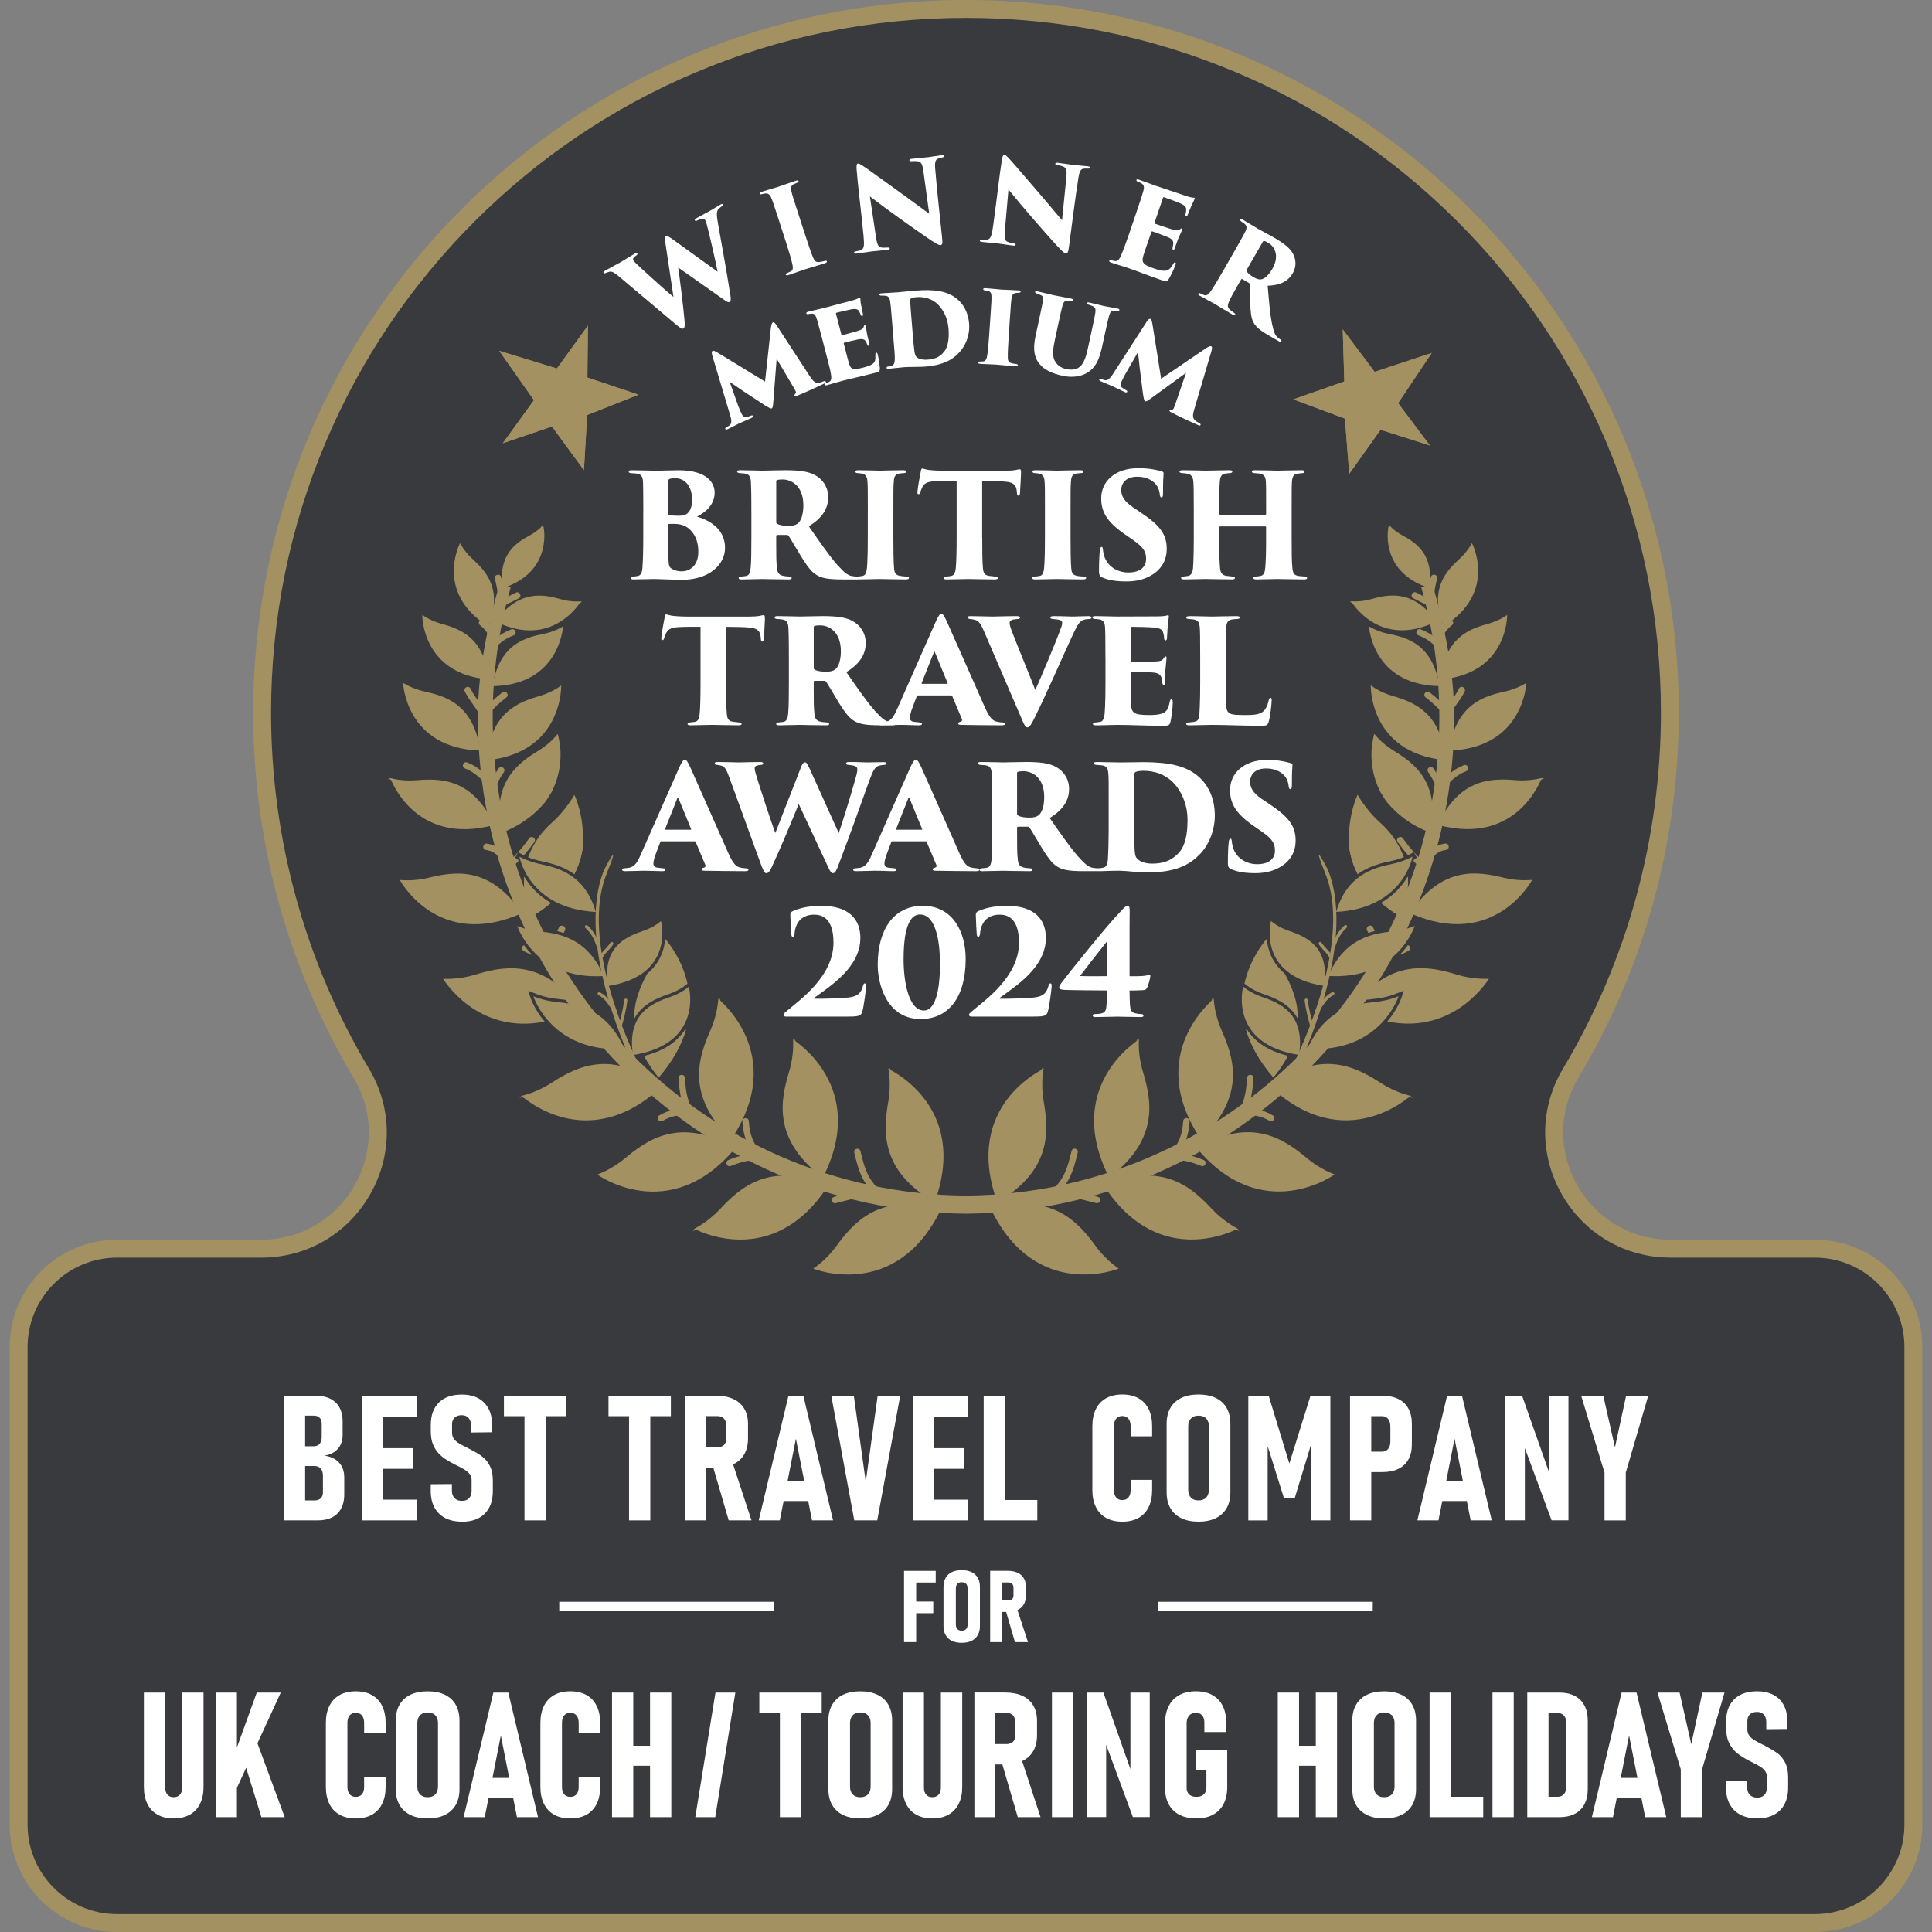 <?xml version="1.0" encoding="UTF-8"?>
<svg id="Layer_1" xmlns="http://www.w3.org/2000/svg" xmlns:xlink="http://www.w3.org/1999/xlink" viewBox="0 0 1080 1080">
  <rect x="0" y="0" width="1080" height="1080" fill="#808080" stroke="none"/>
  <defs>
    <style>
      .cls-1 {
        fill: #fff;
      }

      .cls-2 {
        fill: #a39161;
      }

      .cls-3, .cls-4 {
        fill: #a39161;
      }

      .cls-5 {
        clip-path: url(#clippath-1);
      }

      .cls-4 {
        fill-rule: evenodd;
      }

      .cls-6 {
        fill: #393a3e;
      }

      .cls-7 {
        clip-path: url(#clippath);
      }
    </style>
    <clipPath id="clippath">
      <polygon class="cls-3" points="326.41 262.8 328.23 231.99 356.92 220.64 328.35 211.05 328.66 182.03 311.31 205.99 279.08 196.14 298.49 223.71 281.09 247.75 308.55 238.41 326.41 262.8 326.41 262.8"/>
    </clipPath>
    <clipPath id="clippath-1">
      <polygon class="cls-3" points="723.01 223.25 751.82 234.01 754.25 264.85 771.75 240.25 799.31 249.02 781.55 225.36 800.35 197.31 768.42 207.88 750.61 184.15 751.48 213.24 723.01 223.25 723.01 223.25"/>
    </clipPath>
  </defs>
  <g>
    <path class="cls-6" d="M65.42,1075c-30.33,0-55-24.67-55-55v-266.97c0-30.33,24.67-55,55-55h80.61c23.73,0,44.9-12.34,56.63-33.01,11.65-20.53,11.4-44.86-.68-65.07-36.27-60.71-55.44-130.38-55.44-201.5,0-53.12,10.4-104.65,30.92-153.15,19.82-46.85,48.19-88.93,84.33-125.07,36.14-36.14,78.21-64.51,125.07-84.32,48.5-20.51,100.03-30.92,153.15-30.92s104.65,10.4,153.15,30.92c46.85,19.82,88.93,48.19,125.07,84.32,36.14,36.14,64.51,78.21,84.32,125.07,20.52,48.5,30.92,100.03,30.92,153.15,0,71.11-19.17,140.79-55.44,201.5-12.08,20.21-12.33,44.54-.68,65.07,11.73,20.67,32.9,33.01,56.63,33.01h80.61c30.33,0,55,24.67,55,55v266.97c0,30.33-24.67,55-55,55H65.42Z"/>
    <path class="cls-2" d="M540,10c52.45,0,103.32,10.27,151.2,30.52,46.26,19.56,87.8,47.57,123.48,83.25,35.68,35.68,63.69,77.22,83.26,123.48,20.25,47.89,30.52,98.76,30.52,151.21,0,70.21-18.93,139-54.74,198.93-13.01,21.78-13.29,47.98-.74,70.1,12.63,22.25,35.42,35.54,60.98,35.54h80.61c27.57,0,50,22.43,50,50v266.97c0,27.57-22.43,50-50,50H65.42c-27.57,0-50-22.43-50-50v-266.97c0-27.57,22.43-50,50-50h80.61c25.56,0,48.35-13.29,60.98-35.54,12.55-22.12,12.28-48.32-.74-70.1-35.81-59.93-54.74-128.72-54.74-198.93,0-52.45,10.27-103.32,30.52-151.21,19.56-46.26,47.58-87.8,83.26-123.48,35.68-35.68,77.22-63.69,123.48-83.25,47.88-20.25,98.76-30.52,151.2-30.52M540,0C319.94,0,141.54,178.39,141.54,398.46c0,74.58,20.49,144.37,56.15,204.06,23.83,39.88-5.21,90.51-51.66,90.51h-80.61c-33.14,0-60,26.86-60,60v266.97c0,33.14,26.86,60,60,60h949.16c33.14,0,60-26.86,60-60v-266.97c0-33.14-26.86-60-60-60h-80.61c-46.45,0-75.49-50.63-51.66-90.51,35.66-59.69,56.15-129.48,56.15-204.06C938.46,178.39,760.06,0,540,0h0Z"/>
  </g>
  <g>
    <path class="cls-3" d="M539.56,678.45c-150.23-1.19-272.43-125.65-272.43-277.45,0-28.31,6.44-54.62,12.06-74.37l6.27,1.78c-6.67,23.46-10.05,47.89-10.05,72.59,0,146.26,118.51,266.19,264.17,267.34h.82c145.67-1.22,264.21-121.15,264.21-267.34,0-24.85-3.4-49.27-10.11-72.58l6.27-1.81c5.21,18.09,12.13,45.48,12.13,74.39,0,151.73-122.23,276.19-272.46,277.45h-.88Z"/>
    <path class="cls-4" d="M272.12,425.03c1.97-27.06,18.15-32.69,29.71-36.04,3.41-.99,6.38-2.41,8.5-3.6.87-.48,2.17-1.35,3.38-2.19,0,0,.05,2.4-.49,5.91-.56,3.61-1.76,8.44-4.29,13.39-4.98,9.8-15.25,20.32-36.81,22.53h0Z"/>
    <path class="cls-3" d="M287.93,479.55l1.63.89.26.98c-.89.93-1.86,1.9-2.93,2.97-.82.83-1.87.66-2.52,0-.66-.65-.81-1.71,0-2.52,1.76-1.76,3.23-3.27,4.57-4.74,0,0,.01.01.68-.74l-1.69,3.16h0ZM295.78,468.63c.68-.94,1.74-.95,2.49-.4.75.55,1.08,1.55.4,2.5-2.13,2.96-3.89,5.2-5.79,7.38l-.95-.5-2.32-1.22c2.07-2.28,3.9-4.57,6.17-7.75h0Z"/>
    <path class="cls-4" d="M360.13,590.32c12.11-3.04,19.02-8.7,22.89-14.8l.39.16c-2.44,8.33-7.17,17.3-15.25,26.64-3.37-4.17-6.01-8.17-8.02-12h0ZM371.88,524.87c2.8,3.29,9.64,12.3,12.43,25-.98.79-2.17,1.72-3,2.23-1.69,1.1-4.11,2.43-6.98,3.41-6.63,2.26-15.34,5.61-19.84,14.06-.13-9.94,3.5-18.32,7.35-25.32,7.19-6.05,9.48-13.44,10.04-19.38h0Z"/>
    <path class="cls-3" d="M360.13,590.32c12.11-3.04,19.02-8.7,22.89-14.8l.39.16c-2.44,8.33-7.17,17.3-15.25,26.64-3.37-4.17-6.01-8.17-8.02-12h0Z"/>
    <path class="cls-4" d="M369.95,607.35c-21.1,19.75-40.68,20.96-54.93,17.35-7.17-1.81-13.06-4.84-17.15-7.42-2.04-1.3-3.63-2.47-4.71-3.33-1.41-1.11-2.82-.03-2.82-.03l1.21-1.31c1.69-.44,3.66-1.03,5.11-1.55,3.04-1.09,7.09-2.83,11.07-5.39,10.68-6.9,25.3-15.44,45.15-8.03l.52,1.06,6,4.84,2.13-1.8c2.72,1.55,5.52,3.41,8.42,5.59h0Z"/>
    <path class="cls-3" d="M304.47,571.05c-18.9,3.85-33.09-2.11-42.56-9.03-4.72-3.48-8.28-7.18-10.65-10.03-1.18-1.41-2.08-2.63-2.68-3.47-.58-.84-.87-1.32-.89-1.35,1.75.07,3.8.03,5.33-.07,3.23-.21,7.6-.76,12.13-2.13,14.68-4.41,35.53-9.57,56.25,14.95-3.68-.87-7.21-1.27-10.35-1.6-3.33-.32-6.38-1.1-8.6-1.77-.93-.28-2.32-.82-3.65-1.32l-3.47-1.36,1.12,3.57s.55,1.75,1.81,4.25c1.26,2.5,3.25,5.88,6.21,9.38h0Z"/>
    <path class="cls-4" d="M307.92,504.79c-3.16,2.68-6.84,5.28-11.1,7.75-3.17-8.75-4.22-16.16-3.83-22.48,2.87,4.85,7.52,10.44,14.93,14.73h0ZM325.81,473.34c-.62,4.88-2.06,10.07-4.75,15.28-6.37-4.57-13.47-6.24-19.14-7.43-2.51-.52-4.82-1.29-6.63-2.01,3.18-8.42,9.06-14.37,14.45-19.09,3.3,4.75,8.35,9.63,16.07,13.26h0ZM320.77,448.09"/>
    <path class="cls-3" d="M307.92,504.79c-3.16,2.68-6.84,5.28-11.1,7.75-3.17-8.75-4.22-16.16-3.83-22.48,2.87,4.85,7.52,10.44,14.93,14.73h0Z"/>
    <path class="cls-3" d="M325.81,473.34c-.62,4.88-2.06,10.07-4.75,15.28-6.37-4.57-13.47-6.24-19.14-7.43-2.51-.52-4.82-1.29-6.63-2.01,3.18-8.42,7.4-14.14,13.77-19.84,7.17-6.4,12.02-15,12.02-15,0,0,5.85,11.81,4.73,29.01h0Z"/>
    <path class="cls-3" d="M291.75,510.48c-47.15,21.07-68.25-18.56-68.25-18.56,1.62.13,3.45.19,4.79.17,2.91-.03,6.86-.32,11-1.34,14.07-3.44,34.29-7.3,52.46,19.73h0Z"/>
    <path class="cls-3" d="M311.81,410.25c.65,2.72,1.44,6.69,1.53,10.27.17,6.18-.83,14.35-5.12,22.46.26-.48-2.39,4.14-3.76,5.75-5.27,6.19-12.64,12.43-24.19,16.88-5.58-28.81,9.74-39.27,20.87-46.07,3.27-2,5.98-4.33,7.85-6.18.82-.8,1.9-2.03,2.82-3.11h0Z"/>
    <path class="cls-4" d="M276.29,461.15c-22.61,6.08-37.04-.55-45.86-8.56-4.45-4.03-7.51-8.43-9.46-11.85-.97-1.71-1.66-3.17-2.12-4.19-.63-1.47-2.31-.98-2.31-.98l1.68-.59c1.47.36,3.09.67,4.24.84,2.6.38,6.14.66,9.97.37,12.98-1.08,31.49-1.64,43.86,24.95h0Z"/>
    <path class="cls-3" d="M268.44,419.6c-21.07-.73-31.74-10.27-37.23-19.47-2.77-4.64-4.25-9.26-5.03-12.71-.76-3.41-.85-5.65-.85-5.66,1.19.71,2.51,1.41,3.42,1.84,2.14,1.01,5.11,2.21,8.49,2.94,11.45,2.51,27.54,6.91,31.21,33.06h0Z"/>
    <path class="cls-4" d="M275.36,383.57c3.71-23.48,18.26-27.2,28.6-29.26,3.05-.62,5.75-1.63,7.68-2.52.8-.35,1.99-1.02,3.11-1.66,0,0-.12,2.1-.86,5.13-.75,3.1-2.17,7.23-4.73,11.37-5.07,8.18-14.81,16.6-33.8,16.94h0Z"/>
    <path class="cls-3" d="M273.03,379.81c-37.47-3.3-36.96-36.05-36.96-36.05,1.07.73,2.22,1.4,2.99,1.82,1.86,1.01,4.49,2.23,7.48,3.05,10.18,2.8,24.43,7.52,26.49,31.19h0Z"/>
    <path class="cls-3" d="M272.96,350.14c-30.3-19.01-15.8-46.53-15.8-46.53.6,1.1,1.29,2.17,1.75,2.84,1.15,1.66,2.84,3.82,5.02,5.82,7.42,6.77,17.45,16.94,9.03,37.88h0Z"/>
    <path class="cls-3" d="M277,347.41c13.22-18.27,27.13-15.1,36.77-12.38,2.84.8,5.56,1.1,7.59,1.19.8.03,2.11,0,3.34-.06.5.31.69.41.68.45-.03.08-.86-.11-1.4.68-.49.71-1.23,1.7-2.21,2.85-1.98,2.3-4.94,5.19-8.89,7.58-7.81,4.73-19.67,7.64-35.89-.3h0Z"/>
    <path class="cls-3" d="M303.62,293.43c.29,1.43.56,3.03.63,4.18.14,2.58.03,6.11-.99,9.94-2.05,7.67-7.74,16.52-22.31,21.27-2.68-19.16,7.77-25.53,15.34-29.62,2.21-1.2,4.08-2.64,5.38-3.79.5-.46,1.25-1.22,1.96-1.98h0Z"/>
    <path class="cls-3" d="M408.67,637.02c-25.97-25.19-17.86-46.66-11.39-61.42,1.9-4.36,2.98-8.63,3.59-11.82.28-1.52.51-3.59.67-5.34,1.15-1.37.31.2,1.62,1.42,1.01.94,2.42,2.33,4.01,4.15,3.19,3.66,7.09,9.01,9.99,15.84,5.76,13.58,7.65,33.17-8.48,57.18h0Z"/>
    <path class="cls-3" d="M411.07,641.78c-36.87,44.1-77.17,14.82-77.17,14.82,1.63-.63,3.5-1.47,4.88-2.17,2.88-1.47,6.69-3.68,10.33-6.71,12.37-10.31,30.7-24.04,61.96-5.94h0Z"/>
    <path class="cls-3" d="M459.97,658.31c-28.81-21.78-23.38-44.1-18.76-59.56,1.37-4.55,1.92-8.93,2.12-12.17.11-1.54.07-3.63.03-5.39.98-1.49.32.16,1.79,1.2,1.12.83,2.68,2.03,4.48,3.66,3.61,3.22,8.14,8.07,11.84,14.51,7.36,12.76,11.61,31.97-1.49,57.76h0Z"/>
    <path class="cls-4" d="M462.95,662.75c-15.72,24.29-34.42,30.19-49.12,30.18-7.4,0-13.84-1.53-18.44-3.04-2.29-.75-4.12-1.52-5.38-2.09-1.63-.74-2.74.66-2.74.66l.86-1.56c1.54-.83,3.3-1.89,4.58-2.75,2.7-1.8,6.2-4.47,9.45-7.91,11.02-11.76,27.55-27.64,60.78-13.49h0Z"/>
    <path class="cls-3" d="M416.66,625.05c.93-.06,1.82.48,1.91,1.66.62,8.94,3.42,16.08,11.49,20.03,1.04.5,1.23,1.55.82,2.38-.4.84-1.34,1.34-2.38.83-9.33-4.56-12.78-12.66-13.5-22.98-.08-1.17.73-1.85,1.66-1.92h0Z"/>
    <path class="cls-3" d="M406.2,650.78c-.34-.86-.08-1.89,1-2.32,5.79-2.33,10.19-3.48,16.67-3.72,1.16-.04,1.82.82,1.85,1.73.03.94-.56,1.82-1.72,1.87-6.02.21-10.1,1.3-15.47,3.45-1.09.43-1.98-.13-2.32-1.01h0Z"/>
    <path class="cls-3" d="M380.94,600.83c.92-.06,1.83.5,1.9,1.67.64,8.77,1.45,14.58,6.77,21.44.71.9.42,1.94-.31,2.51-.73.59-1.79.61-2.51-.31-5.82-7.48-6.81-13.79-7.51-23.39-.08-1.15.74-1.85,1.66-1.92h0Z"/>
    <path class="cls-3" d="M367.91,625.93c-.46-.82-.34-1.87.67-2.45,5.44-3.08,9.68-3.82,16.05-3.82,1.18,0,1.8.86,1.8,1.79s-.62,1.8-1.8,1.8c-5.66,0-9.45.61-14.29,3.34-1.01.57-1.98.14-2.43-.66h0Z"/>
    <path class="cls-3" d="M311.6,520.48c.28-.64.58-1.31.91-1.98.51-1.05,1.55-1.22,2.39-.82.84.41,1.32,1.36.82,2.39l-.65,1.39c-1.17-.38-2.33-.7-3.48-.98h0Z"/>
    <path class="cls-3" d="M311.6,520.48c.28-.64.58-1.31.91-1.98.51-1.05,1.55-1.22,2.39-.82.84.41,1.32,1.36.82,2.39l-.65,1.39c-1.17-.38-2.33-.7-3.48-.98h0Z"/>
    <path class="cls-3" d="M292.93,528.36c1.17,1.61,2.56,3.31,4.19,4.99l-.27.38c-1.22-.64-2.53-1.33-4.05-2.05-1.41-.69-1.37-2.72.12-3.31h0Z"/>
    <path class="cls-3" d="M278.2,478.35c-1.68-1.63-3.65-2.8-6.52-3.2-1.14-.18-1.64-1.11-1.51-2.03.13-.93.87-1.69,2.02-1.52,3.39.48,5.78,1.78,7.84,3.64,1.02.92,1.96,1.96,2.91,3.13.94,1.15,1.89,2.43,2.91,3.75.72.92.42,1.96-.31,2.52-.74.57-1.8.6-2.51-.32-.87-1.13-1.65-2.22-2.43-3.22-.78-1.01-1.55-1.94-2.4-2.75h0Z"/>
    <path class="cls-3" d="M259.91,429.56c-1.08-.42-1.35-1.45-1.02-2.31.33-.86,1.22-1.44,2.31-1.03,3.02,1.17,5.29,2.61,7.41,4.32,2.12,1.7,4.11,3.68,6.53,5.88.86.79.75,1.85.13,2.54-.62.68-1.66.9-2.53.12-2.25-2.04-4.07-3.89-6.01-5.48-1.95-1.61-4.03-2.96-6.83-4.04h0Z"/>
    <path class="cls-3" d="M281.16,429.09c.78.5,1.16,1.5.53,2.47-2.35,3.64-3.87,6.01-5.14,10.31-.33,1.11-1.33,1.46-2.23,1.19-.89-.26-1.53-1.12-1.2-2.23,1.4-4.67,3.01-7.24,5.57-11.22.63-.97,1.69-1.02,2.47-.52h0Z"/>
    <path class="cls-3" d="M280.9,387.03c.93-.7,1.95-.38,2.5.36.55.73.58,1.81-.35,2.51-2.19,1.64-3.84,3.08-5.42,4.59-1.59,1.52-3.12,3.12-5.09,5.1-.83.82-1.87.66-2.53,0-.65-.66-.82-1.71,0-2.53,2.04-2.06,3.63-3.7,5.28-5.27,1.64-1.57,3.35-3.04,5.61-4.75h0Z"/>
    <path class="cls-3" d="M262.05,390.42c-.74-1.14-1.48-2.39-2.2-3.84-.53-1.06-.03-1.99.8-2.42.82-.41,1.87-.24,2.39.81.72,1.45,1.47,2.7,2.21,3.84.75,1.14,1.5,2.19,2.25,3.24,1.52,2.1,3.02,4.25,4.48,7.27.5,1.05,0,1.99-.84,2.39-.83.41-1.87.22-2.38-.83-1.45-3.03-2.96-5.14-4.46-7.24-.75-1.05-1.51-2.09-2.26-3.23h0Z"/>
    <path class="cls-3" d="M288.1,352.85c.35.86.09,1.9-1,2.32-4.21,1.7-6.73,3.39-10.11,6.78-.83.82-1.88.65-2.53,0-.66-.66-.82-1.71,0-2.54,3.77-3.78,6.6-5.67,11.31-7.57,1.08-.43,1.97.13,2.32,1h0Z"/>
    <path class="cls-3" d="M268.08,347.04c.57-.74,1.59-1.03,2.51-.3,3.41,2.69,5.37,5.38,6.84,9.8.37,1.11-.26,1.98-1.13,2.26-.88.29-1.89-.03-2.26-1.14-1.21-3.66-2.83-5.88-5.65-8.12-.91-.72-.88-1.78-.3-2.5h0Z"/>
    <path class="cls-3" d="M290.71,332.1c.42.83.24,1.88-.8,2.41l-7.14,3.58c-1.04.53-1.98.03-2.4-.8-.41-.83-.24-1.89.8-2.41l7.14-3.58c1.04-.53,1.98-.04,2.4.8h0Z"/>
    <path class="cls-3" d="M278.02,321.29c.9-.2,1.87.23,2.12,1.38.92,4.13,1.6,6.67,1.83,11.04.06,1.16-.77,1.84-1.69,1.88-.92.05-1.81-.53-1.87-1.69-.22-4.14-.88-6.54-1.75-10.46-.25-1.14.45-1.93,1.36-2.14h0Z"/>
    <path class="cls-3" d="M339.07,488.55c-8.57,21.41-3.05,49.91,4.36,72.74,6.29,19.37,14.09,35.06,16.42,39.55l-.46.4-4.56-3.66c-1.24-2.57-9.08-19.05-14.96-39.69-6.42-22.5-10.72-50.32-2.22-71.53,0,0,10.49-20.44,1.42,2.2Z"/>
    <path class="cls-3" d="M385.05,551.56c.02.08,8.59,31.96-31.22,38.21-3.56-23.28,10.72-29.04,21.07-32.58,3.05-1.03,5.59-2.43,7.37-3.57.76-.48,1.83-1.29,2.78-2.06h0Z"/>
    <path class="cls-3" d="M349.05,586.35c-40.93,2.36-50.87-29.42-50.87-29.42,1.36.53,2.8,1.04,3.76,1.32,2.31.7,5.48,1.49,8.94,1.84,11.72,1.19,28.39,3.65,38.17,26.26h0Z"/>
    <path class="cls-3" d="M369.51,514.89c.01.06,8.16,30.39-29.65,36.3-3.39-22.1,10.18-27.57,20.01-30.94,2.9-.97,5.31-2.31,7-3.4.71-.45,1.72-1.22,2.64-1.96h0Z"/>
    <path class="cls-3" d="M337.52,545.61c-19.55,1.14-31.58-5.89-38.75-13.12-3.6-3.64-6-7.36-7.5-10.15-.75-1.4-1.27-2.57-1.61-3.4-.32-.8-.47-1.25-.47-1.27,1.31.51,2.69.98,3.58,1.26,2.2.66,5.21,1.41,8.49,1.75,11.14,1.12,26.98,3.47,36.27,24.93h0Z"/>
    <path class="cls-3" d="M333.04,509.79c-37.59-1.94-42.67-30.88-42.67-30.9,1.2.62,2.46,1.2,3.27,1.53,2.03.85,4.82,1.85,7.91,2.5,10.55,2.19,25.43,6,31.49,26.86h0Z"/>
    <path class="cls-3" d="M349.92,558.22c.48.06.83.45.77,1.01-.7,5.7-1.67,9.01-3.15,14.63-.14.54-.62.76-1.09.63-.47-.13-.77-.55-.64-1.1,1.47-5.52,2.42-8.77,3.11-14.38.06-.55.51-.83.99-.79h0Z"/>
    <path class="cls-3" d="M334.54,556.27c-.49-.27-.6-.78-.37-1.22.23-.43.72-.62,1.21-.36,2.38,1.28,3.88,2.78,5.21,4.52,1.33,1.73,2.48,3.69,4.17,5.86.35.45.23.95-.14,1.26-.39.29-.92.27-1.26-.16-1.61-2.07-2.69-3.94-3.92-5.59-1.24-1.66-2.64-3.12-4.9-4.32h0Z"/>
    <path class="cls-3" d="M339.68,529.06c.51-.6,1.03-1.27,1.56-2.09.3-.45.82-.53,1.23-.27.42.27.57.78.26,1.24-.5.82-1.02,1.48-1.53,2.05-.51.59-1.01,1.08-1.5,1.61-.98,1.03-1.92,2.06-2.79,3.68-.26.5-.78.59-1.2.38-.43-.24-.63-.73-.37-1.23.89-1.64,1.84-2.69,2.82-3.75.49-.51.99-1.04,1.51-1.63h0Z"/>
    <path class="cls-3" d="M327.2,517.43c.32-.36.84-.44,1.25-.04,3.75,3.49,5.15,6.44,6.96,11.57.19.53-.09.98-.54,1.13-.46.17-.95,0-1.14-.54-1.7-4.79-2.97-7.59-6.48-10.85-.41-.38-.38-.92-.04-1.27h0Z"/>
    <g>
      <polygon class="cls-3" points="326.41 262.8 328.23 231.99 356.92 220.64 328.35 211.05 328.66 182.03 311.31 205.99 279.08 196.14 298.49 223.71 281.09 247.75 308.55 238.41 326.41 262.8 326.41 262.8"/>
      <g class="cls-7">
        <polygon class="cls-3" points="311.04 204.04 314.97 222.33 276.33 194.15 311.04 204.04 311.04 204.04"/>
        <polygon class="cls-3" points="330.19 209.29 314.97 222.33 329.11 179.93 330.19 209.29 330.19 209.29"/>
        <polygon class="cls-3" points="311.04 204.04 314.97 222.33 329.11 179.93 311.04 204.04 311.04 204.04"/>
        <polygon class="cls-3" points="330.19 209.29 314.97 222.33 359.41 220.59 330.19 209.29 330.19 209.29"/>
        <polygon class="cls-3" points="359.41 220.59 314.97 222.33 330.56 233.7 359.41 220.59 359.41 220.59"/>
        <polygon class="cls-3" points="330.56 233.7 314.97 222.33 327.64 267.29 330.56 233.7 330.56 233.7"/>
        <polygon class="cls-3" points="327.64 267.29 314.97 222.33 307.76 241.15 327.64 267.29 327.64 267.29"/>
        <polygon class="cls-3" points="307.76 241.15 314.97 222.33 279.79 248.61 307.76 241.15 307.76 241.15"/>
        <polygon class="cls-3" points="279.79 248.61 314.97 222.33 297.22 223.78 279.79 248.61 279.79 248.61"/>
        <polygon class="cls-3" points="297.22 223.78 314.97 222.33 276.33 194.15 297.22 223.78 297.22 223.78"/>
      </g>
    </g>
    <g>
      <polygon class="cls-3" points="723.01 223.25 751.82 234.01 754.25 264.85 771.75 240.25 799.31 249.02 781.55 225.36 800.35 197.31 768.42 207.88 750.61 184.15 751.48 213.24 723.01 223.25 723.01 223.25"/>
      <g class="cls-5">
        <polygon class="cls-3" points="783.5 225.67 764.91 224.1 803.07 195.24 783.5 225.67 783.5 225.67"/>
        <polygon class="cls-3" points="772.9 242.54 764.91 224.1 801.17 250.07 772.9 242.54 772.9 242.54"/>
        <polygon class="cls-3" points="783.5 225.67 764.91 224.1 801.17 250.07 783.5 225.67 783.5 225.67"/>
        <polygon class="cls-3" points="772.9 242.54 764.91 224.1 753.57 267.26 772.9 242.54 772.9 242.54"/>
        <polygon class="cls-3" points="753.57 267.26 764.91 224.1 749.52 235.74 753.57 267.26 753.57 267.26"/>
        <polygon class="cls-3" points="749.52 235.74 764.91 224.1 718.38 223.12 749.52 235.74 749.52 235.74"/>
        <polygon class="cls-3" points="718.38 223.12 764.91 224.1 749.1 211.68 718.38 223.12 718.38 223.12"/>
        <polygon class="cls-3" points="749.1 211.68 764.91 224.1 750.17 182.65 749.1 211.68 749.1 211.68"/>
        <polygon class="cls-3" points="750.17 182.65 764.91 224.1 768.74 206.63 750.17 182.65 750.17 182.65"/>
        <polygon class="cls-3" points="768.74 206.63 764.91 224.1 803.07 195.24 768.74 206.63 768.74 206.63"/>
      </g>
    </g>
    <path class="cls-3" d="M522.5,672.06c-31.26-18.11-28.57-40.92-25.85-56.84.8-4.68.81-9.1.62-12.35-.09-1.53-.36-3.6-.64-5.33.79-1.62.35.1,1.92.97,1.2.66,2.9,1.68,4.88,3.06,3.98,2.78,9.06,7.04,13.51,12.95,8.86,11.77,15.42,30.32,5.55,57.54h0Z"/>
    <path class="cls-3" d="M454.61,709.2c1.43-1.04,3.11-2.27,4.27-3.27,2.45-2.11,5.61-5.19,8.4-9.03,9.53-13.01,24-30.78,58.69-20.8-25.14,51.72-71.3,33.12-71.31,33.11h-.06Z"/>
    <path class="cls-3" d="M478.87,642.2c.9-.22,1.88.19,2.14,1.32,2.35,10.07,4.61,17.17,12.71,23.16.93.7.92,1.77.38,2.51-.55.76-1.56,1.09-2.5.39-8.85-6.56-11.51-14.25-14.07-25.25-.26-1.13.43-1.94,1.33-2.14h0Z"/>
    <path class="cls-3" d="M467.17,672.57c-1.13.24-1.94-.45-2.14-1.35-.2-.92.21-1.89,1.35-2.15,3.51-.79,6.24-1.59,8.98-2.24,2.76-.64,5.53-1.15,9.15-1.38,1.16-.09,1.84.74,1.89,1.67.06.93-.5,1.83-1.67,1.91-3.51.22-6.21.7-8.86,1.35-2.66.63-5.3,1.42-8.71,2.19h0Z"/>
    <path class="cls-4" d="M807.88,424.99c-1.96-27.06-18.16-32.69-29.72-36.05-3.4-.99-6.38-2.41-8.5-3.61-.87-.47-2.17-1.35-3.38-2.19,0,0-.06,2.4.5,5.92.55,3.61,1.76,8.44,4.28,13.4,4.99,9.79,15.25,20.31,36.81,22.53h0Z"/>
    <path class="cls-3" d="M792.07,479.5l-1.69-3.15c.66.75.68.74.68.74,1.34,1.47,2.8,2.97,4.57,4.73.8.83.65,1.87,0,2.53-.66.66-1.72.83-2.52,0-1.08-1.06-2.04-2.04-2.93-2.97l.25-.98,1.64-.9h0ZM784.22,468.59c2.26,3.17,4.1,5.47,6.17,7.76l-2.32,1.22-.94.5c-1.91-2.18-3.66-4.41-5.8-7.37-.68-.95-.34-1.96.4-2.5.75-.54,1.82-.54,2.5.4h0Z"/>
    <path class="cls-4" d="M719.87,590.28c-2.01,3.84-4.65,7.84-8.03,12-8.08-9.34-12.82-18.32-15.25-26.64l.39-.16c3.87,6.1,10.77,11.76,22.88,14.79h0ZM708.12,524.83c.55,5.94,2.83,13.33,10.03,19.37,3.85,7,7.48,15.38,7.35,25.33-4.5-8.46-13.2-11.81-19.84-14.07-2.88-.99-5.29-2.31-6.98-3.41-.82-.51-2.02-1.44-3.01-2.24,2.8-12.69,9.64-21.71,12.44-24.99h0Z"/>
    <path class="cls-3" d="M719.87,590.28c-12.12-3.03-19.01-8.69-22.88-14.79l-.39.16c2.43,8.32,7.17,17.3,15.25,26.64,3.38-4.17,6.01-8.17,8.03-12h0Z"/>
    <path class="cls-4" d="M710.04,607.31c21.11,19.75,40.68,20.96,54.93,17.36,7.18-1.81,13.07-4.84,17.16-7.42,2.03-1.29,3.63-2.47,4.7-3.33,1.41-1.11,2.82-.03,2.82-.03l-1.22-1.31c-1.69-.45-3.65-1.04-5.1-1.55-3.05-1.09-7.1-2.83-11.07-5.4-10.68-6.9-25.3-15.43-45.15-8.02l-.52,1.06-6.01,4.83-2.13-1.79c-2.71,1.56-5.52,3.42-8.42,5.59h0Z"/>
    <path class="cls-3" d="M775.53,571.01c18.9,3.85,33.09-2.11,42.57-9.04,4.71-3.47,8.27-7.18,10.64-10.03,1.19-1.41,2.08-2.62,2.68-3.47.59-.84.87-1.32.89-1.35-1.75.07-3.8.03-5.33-.07-3.23-.2-7.61-.76-12.13-2.13-14.68-4.41-35.53-9.58-56.26,14.95,3.68-.86,7.21-1.27,10.35-1.6,3.33-.32,6.38-1.1,8.61-1.77.93-.28,2.33-.82,3.65-1.34l3.47-1.36-1.11,3.57s-.55,1.75-1.82,4.25c-1.26,2.52-3.26,5.89-6.21,9.39h0Z"/>
    <path class="cls-4" d="M772.08,504.75c7.41-4.29,12.05-9.87,14.93-14.73.38,6.33-.66,13.72-3.84,22.49-4.26-2.47-7.93-5.08-11.09-7.76h0ZM754.18,473.3c7.72-3.63,12.77-8.5,16.07-13.26,5.39,4.73,11.28,10.68,14.45,19.09-1.81.71-4.12,1.5-6.63,2.01-5.67,1.18-12.77,2.86-19.14,7.44-2.69-5.22-4.13-10.42-4.75-15.29h0ZM759.22,448.05"/>
    <path class="cls-3" d="M772.08,504.75c3.16,2.68,6.84,5.29,11.09,7.76,3.18-8.77,4.22-16.16,3.84-22.49-2.88,4.85-7.52,10.44-14.93,14.73h0Z"/>
    <path class="cls-3" d="M754.18,473.3c.62,4.87,2.06,10.07,4.75,15.29,6.37-4.58,13.47-6.26,19.14-7.44,2.51-.52,4.82-1.3,6.63-2.01-3.18-8.42-7.4-14.15-13.77-19.84-7.17-6.41-12.03-15-12.03-15,0,0-5.86,11.81-4.73,29.01h0Z"/>
    <path class="cls-3" d="M788.25,510.44c47.15,21.07,68.25-18.57,68.25-18.57-1.62.13-3.46.19-4.8.17-2.9-.03-6.86-.31-11-1.34-14.07-3.43-34.29-7.29-52.46,19.74h0Z"/>
    <path class="cls-3" d="M768.19,410.21c-.65,2.72-1.44,6.69-1.53,10.27-.18,6.18.83,14.35,5.12,22.47-.26-.49,2.39,4.14,3.75,5.73,5.27,6.2,12.64,12.45,24.2,16.89,5.57-28.81-9.73-39.27-20.87-46.07-3.27-2-5.98-4.33-7.85-6.18-.83-.81-1.9-2.03-2.82-3.11h0Z"/>
    <path class="cls-4" d="M803.71,461.11c22.61,6.08,37.03-.56,45.86-8.56,4.45-4.03,7.5-8.45,9.46-11.86.97-1.71,1.66-3.17,2.12-4.19.64-1.47,2.31-.97,2.31-.97l-1.69-.59c-1.46.36-3.09.66-4.24.83-2.59.38-6.15.67-9.97.38-12.98-1.08-31.5-1.64-43.85,24.95h0Z"/>
    <path class="cls-3" d="M810.14,419.6c21.06-.73,31.74-10.27,37.22-19.47,2.77-4.64,4.24-9.26,5.03-12.71.76-3.41.85-5.65.85-5.66-1.18.71-2.51,1.41-3.43,1.84-2.13,1.01-5.1,2.21-8.48,2.94-11.45,2.51-27.54,6.91-31.2,33.06h0Z"/>
    <path class="cls-4" d="M804.64,383.53c-3.71-23.48-18.25-27.19-28.6-29.26-3.05-.62-5.74-1.63-7.68-2.52-.8-.35-1.99-1.02-3.11-1.67,0,0,.13,2.1.86,5.13.76,3.11,2.17,7.23,4.73,11.38,5.07,8.18,14.81,16.6,33.8,16.94h0Z"/>
    <path class="cls-3" d="M805.56,379.81c37.47-3.3,36.96-36.05,36.96-36.05-1.07.73-2.22,1.4-2.99,1.82-1.87,1.01-4.5,2.23-7.49,3.05-10.18,2.8-24.44,7.52-26.49,31.19h0Z"/>
    <path class="cls-3" d="M807.03,350.1c30.31-19.02,15.8-46.52,15.8-46.53-.61,1.1-1.29,2.17-1.75,2.84-1.15,1.66-2.85,3.82-5.02,5.82-7.42,6.77-17.46,16.94-9.03,37.88h0Z"/>
    <path class="cls-3" d="M802.99,347.37c-13.22-18.27-27.12-15.1-36.76-12.38-2.85.8-5.57,1.1-7.59,1.19-.8.04-2.1,0-3.34-.06-.5.31-.69.41-.67.45.03.08.85-.11,1.4.68.49.71,1.23,1.7,2.2,2.84,1.98,2.3,4.95,5.19,8.89,7.59,7.82,4.73,19.67,7.64,35.88-.3h0Z"/>
    <path class="cls-3" d="M776.38,293.38c-.29,1.43-.57,3.03-.62,4.18-.15,2.57-.04,6.11.99,9.94,2.05,7.67,7.74,16.52,22.31,21.27,2.68-19.16-7.77-25.53-15.34-29.62-2.22-1.2-4.08-2.64-5.38-3.79-.51-.46-1.25-1.22-1.96-1.97h0Z"/>
    <path class="cls-3" d="M671.33,636.98c25.97-25.18,17.86-46.65,11.39-61.42-1.9-4.36-2.98-8.63-3.59-11.82-.27-1.52-.5-3.59-.66-5.35-1.15-1.36-.31.2-1.62,1.42-1.01.94-2.42,2.34-4,4.16-3.18,3.66-7.1,9-10,15.85-5.75,13.56-7.64,33.15,8.49,57.16h0Z"/>
    <path class="cls-3" d="M668.92,641.72c36.86,44.11,77.17,14.82,77.17,14.82-1.63-.62-3.5-1.46-4.88-2.16-2.89-1.47-6.69-3.68-10.33-6.72-12.37-10.3-30.7-24.04-61.96-5.94h0Z"/>
    <path class="cls-3" d="M620.02,658.27c28.82-21.79,23.38-44.1,18.76-59.56-1.37-4.56-1.92-8.93-2.12-12.17-.1-1.55-.06-3.63-.03-5.39-.98-1.49-.32.15-1.78,1.2-1.11.82-2.68,2.03-4.47,3.65-3.61,3.22-8.13,8.06-11.84,14.5-7.36,12.76-11.61,31.98,1.48,57.76h0Z"/>
    <path class="cls-4" d="M617.04,662.71c15.72,24.3,34.43,30.2,49.12,30.18,7.4,0,13.84-1.53,18.44-3.03,2.29-.75,4.12-1.52,5.38-2.09,1.64-.74,2.74.66,2.74.66l-.86-1.57c-1.55-.82-3.3-1.88-4.58-2.75-2.69-1.8-6.21-4.47-9.45-7.91-11.01-11.76-27.55-27.64-60.78-13.49h0Z"/>
    <path class="cls-3" d="M663.34,625c-.93-.06-1.82.49-1.9,1.66-.62,8.94-3.43,16.07-11.5,20.03-1.04.5-1.24,1.55-.83,2.38.41.84,1.35,1.34,2.39.83,9.33-4.56,12.77-12.66,13.5-22.98.08-1.17-.74-1.85-1.66-1.92h0Z"/>
    <path class="cls-3" d="M673.8,650.75c.34-.87.08-1.89-.99-2.32-5.79-2.33-10.19-3.48-16.68-3.73-1.16-.04-1.81.82-1.84,1.73-.04.94.55,1.82,1.72,1.85,6.02.22,10.1,1.31,15.47,3.46,1.08.44,1.98-.13,2.32-1h0Z"/>
    <path class="cls-3" d="M699.05,600.79c-.92-.04-1.83.51-1.91,1.68-.64,8.77-1.44,14.58-6.77,21.44-.71.9-.42,1.94.31,2.51.73.58,1.78.61,2.52-.31,5.82-7.49,6.81-13.79,7.5-23.39.08-1.15-.73-1.85-1.65-1.92h0Z"/>
    <path class="cls-3" d="M712.08,625.89c.47-.82.34-1.88-.66-2.45-5.44-3.08-9.68-3.82-16.05-3.82-1.17,0-1.79.85-1.79,1.79s.62,1.79,1.79,1.79c5.67,0,9.46.61,14.3,3.34,1.01.57,1.98.13,2.42-.66h0Z"/>
    <path class="cls-3" d="M768.4,520.45c-1.15.28-2.31.6-3.47.98l-.65-1.39c-.5-1.03-.01-1.97.83-2.39.83-.4,1.87-.24,2.39.83.32.66.63,1.32.9,1.97h0Z"/>
    <path class="cls-3" d="M768.4,520.45c-.27-.65-.59-1.31-.9-1.97-.52-1.06-1.55-1.23-2.39-.83-.84.41-1.32,1.36-.83,2.39l.65,1.39c1.16-.38,2.32-.7,3.47-.98h0Z"/>
    <path class="cls-3" d="M787.07,528.31c-1.17,1.61-2.56,3.32-4.2,4.99l.27.38c1.22-.65,2.54-1.32,4.04-2.05,1.43-.69,1.37-2.73-.11-3.32h0Z"/>
    <path class="cls-3" d="M801.8,478.31c1.69-1.63,3.66-2.8,6.52-3.2,1.15-.17,1.64-1.11,1.51-2.02-.13-.93-.87-1.71-2.02-1.53-3.39.48-5.77,1.78-7.83,3.64-1.03.91-1.97,1.97-2.92,3.14-.94,1.15-1.89,2.42-2.9,3.75-.72.93-.42,1.97.31,2.52.73.58,1.8.61,2.5-.31.88-1.13,1.66-2.22,2.44-3.23.78-1,1.55-1.94,2.39-2.75h0Z"/>
    <path class="cls-3" d="M819.58,431.11c1.08-.42,1.35-1.45,1.02-2.32-.33-.87-1.22-1.45-2.31-1.04-3.01,1.18-5.29,2.62-7.42,4.33-2.11,1.69-4.1,3.67-6.52,5.89-.87.78-.75,1.84-.13,2.54.62.69,1.65.9,2.52.11,2.26-2.04,4.08-3.89,6.02-5.47,1.95-1.61,4.03-2.96,6.82-4.03h0Z"/>
    <path class="cls-3" d="M798.84,429.04c-.78.5-1.16,1.5-.53,2.47,2.36,3.65,3.87,6.02,5.14,10.3.34,1.12,1.34,1.47,2.23,1.2.89-.25,1.52-1.12,1.2-2.23-1.39-4.66-3.01-7.24-5.57-11.21-.62-.97-1.69-1.02-2.46-.52h0Z"/>
    <path class="cls-3" d="M799.1,386.99c-.93-.7-1.95-.39-2.51.36-.54.73-.57,1.81.36,2.51,2.2,1.64,3.84,3.08,5.43,4.59,1.59,1.52,3.11,3.12,5.09,5.1.83.82,1.87.65,2.52,0,.66-.66.83-1.71,0-2.54-2.04-2.05-3.64-3.7-5.28-5.27-1.64-1.56-3.34-3.04-5.61-4.75h0Z"/>
    <path class="cls-3" d="M816.53,390.42c.74-1.14,1.48-2.39,2.2-3.84.52-1.06.03-1.99-.8-2.42-.82-.41-1.87-.24-2.39.81-.73,1.45-1.47,2.7-2.22,3.84-.75,1.14-1.5,2.19-2.26,3.24-1.52,2.1-3.02,4.25-4.47,7.27-.51,1.05,0,1.99.84,2.39.83.41,1.87.22,2.38-.83,1.45-3.03,2.95-5.14,4.46-7.24.75-1.05,1.5-2.09,2.26-3.23h0Z"/>
    <path class="cls-3" d="M791.9,352.81c-.35.86-.09,1.9,1,2.32,4.2,1.7,6.73,3.39,10.11,6.78.82.82,1.87.65,2.52,0,.66-.66.82-1.71,0-2.54-3.77-3.78-6.6-5.67-11.31-7.57-1.08-.43-1.97.13-2.32,1h0Z"/>
    <path class="cls-3" d="M811.91,347c-.56-.74-1.58-1.03-2.5-.3-3.42,2.68-5.38,5.38-6.84,9.79-.37,1.11.25,1.97,1.13,2.27.88.29,1.89-.03,2.26-1.14,1.21-3.65,2.83-5.89,5.66-8.12.91-.71.89-1.78.29-2.5h0Z"/>
    <path class="cls-3" d="M789.29,332.06c-.43.83-.24,1.88.79,2.4l7.15,3.58c1.04.53,1.98.03,2.4-.79.41-.84.24-1.9-.8-2.41l-7.14-3.58c-1.04-.53-1.99-.03-2.39.8h0Z"/>
    <path class="cls-3" d="M801.98,321.26c-.9-.2-1.87.23-2.13,1.37-.92,4.13-1.6,6.67-1.82,11.04-.06,1.17.76,1.84,1.68,1.88.93.05,1.82-.54,1.88-1.7.22-4.13.87-6.54,1.75-10.46.26-1.14-.45-1.93-1.36-2.14h0Z"/>
    <path class="cls-3" d="M740.93,488.5c8.56,21.42,3.05,49.91-4.36,72.74-6.29,19.37-14.09,35.06-16.42,39.55l.46.41,4.56-3.66c1.24-2.58,9.07-19.05,14.96-39.69,6.42-22.51,10.72-50.31,2.22-71.54,0,0-10.49-20.44-1.42,2.2Z"/>
    <path class="cls-3" d="M694.95,551.51c-.02.08-8.59,31.97,31.22,38.21,3.56-23.28-10.72-29.04-21.07-32.58-3.05-1.03-5.59-2.44-7.38-3.57-.75-.48-1.82-1.31-2.77-2.07h0Z"/>
    <path class="cls-3" d="M730.95,586.31c40.94,2.36,50.87-29.41,50.87-29.41-1.36.53-2.8,1.03-3.76,1.31-2.31.71-5.48,1.49-8.94,1.84-11.72,1.18-28.4,3.64-38.17,26.25h0Z"/>
    <path class="cls-3" d="M710.48,514.85c-.01.06-8.15,30.39,29.66,36.29,3.39-22.1-10.18-27.57-20.01-30.94-2.9-.97-5.31-2.31-7-3.4-.71-.45-1.72-1.23-2.65-1.96h0Z"/>
    <path class="cls-3" d="M742.48,545.57c19.55,1.13,31.57-5.89,38.76-13.12,3.59-3.64,5.99-7.36,7.49-10.15.75-1.4,1.27-2.57,1.61-3.4.32-.78.47-1.25.48-1.27-1.31.51-2.69.99-3.58,1.26-2.2.66-5.2,1.41-8.49,1.76-11.14,1.12-26.97,3.47-36.26,24.93h0Z"/>
    <path class="cls-3" d="M746.95,509.76c37.6-1.94,42.68-30.88,42.68-30.9-1.21.62-2.47,1.2-3.27,1.54-2.03.85-4.82,1.84-7.91,2.49-10.54,2.2-25.42,6.01-31.5,26.87h0Z"/>
    <path class="cls-3" d="M730.08,558.19c-.48.07-.84.45-.78,1.01.71,5.7,1.67,9,3.15,14.64.14.53.62.75,1.09.62.47-.13.76-.56.64-1.1-1.47-5.52-2.43-8.77-3.12-14.39-.06-.54-.51-.82-.99-.78h0Z"/>
    <path class="cls-3" d="M745.46,556.24c.49-.27.6-.78.37-1.21-.23-.43-.72-.64-1.22-.37-2.38,1.27-3.88,2.78-5.2,4.51-1.32,1.74-2.47,3.7-4.17,5.87-.34.46-.22.96.15,1.26.39.29.92.28,1.26-.15,1.6-2.06,2.69-3.94,3.92-5.59,1.24-1.67,2.64-3.12,4.9-4.32h0Z"/>
    <path class="cls-3" d="M740.32,529.01c-.52-.59-1.03-1.26-1.57-2.07-.31-.47-.82-.54-1.22-.27-.43.27-.57.77-.27,1.24.51.82,1.03,1.48,1.53,2.05.51.59,1.01,1.1,1.49,1.61.99,1.03,1.92,2.05,2.8,3.68.26.5.77.6,1.2.38.43-.24.62-.73.37-1.22-.89-1.65-1.84-2.7-2.82-3.75-.49-.52-1-1.03-1.51-1.64h0Z"/>
    <path class="cls-3" d="M752.8,517.39c-.32-.36-.84-.44-1.25-.05-3.75,3.5-5.15,6.44-6.97,11.57-.18.53.1.97.55,1.14.46.15.96,0,1.15-.54,1.7-4.79,2.97-7.58,6.48-10.85.41-.38.38-.91.04-1.27h0Z"/>
    <path class="cls-3" d="M557.49,672.02c31.27-18.11,28.58-40.92,25.86-56.84-.8-4.68-.8-9.1-.62-12.35.09-1.53.36-3.61.63-5.33-.8-1.62-.34.11-1.92.97-1.21.66-2.9,1.68-4.88,3.06-3.98,2.78-9.05,7.03-13.52,12.94-8.85,11.77-15.42,30.32-5.56,57.54h0Z"/>
    <path class="cls-3" d="M625.39,709.16c-1.44-1.03-3.11-2.26-4.28-3.27-2.45-2.11-5.61-5.19-8.4-9.02-9.52-13.01-24-30.79-58.69-20.81,25.14,51.73,71.31,33.13,71.31,33.11l.07-.02h0Z"/>
    <path class="cls-3" d="M601.13,642.15c-.9-.2-1.88.2-2.14,1.32-2.36,10.07-4.62,17.17-12.72,23.16-.93.7-.92,1.78-.38,2.52.55.76,1.56,1.09,2.5.39,8.84-6.56,11.51-14.25,14.06-25.24.27-1.13-.43-1.94-1.33-2.15h0Z"/>
    <path class="cls-3" d="M612.82,672.53c1.13.24,1.94-.45,2.14-1.34.2-.92-.2-1.89-1.35-2.15-3.5-.79-6.23-1.59-8.97-2.26-2.77-.63-5.54-1.15-9.16-1.36-1.17-.09-1.84.74-1.9,1.67-.05.92.51,1.82,1.68,1.9,3.51.23,6.21.72,8.86,1.36,2.66.63,5.3,1.41,8.7,2.19h0Z"/>
  </g>
  <g>
    <g>
      <path class="cls-1" d="M452.63,210.22c1.96,3.08,3.21,4.06,5.19,3.71,1.08-.15,1.66-.43,2.57-.78.82-.24,1.08-.15,1.24.2.19.41.01.64-.87,1.05-5.09,2.41-8.17,3.94-15.3,6.88-.88.41-1.25.08-1.36-.15-.11-.24.04-.52.27-.78.83-.82.87-1.05-.56-3.46l-9.66-16.35-1.83,23.71c-.22,3.33-.48,3.81-.9,4.01-.59.27-1.01-.03-3.78-1.65-3.77-2.37-8.68-5.78-12.87-8.45-1.68-1.14-5.45-3.8-6.85-4.64l4.77,13.43c1.01,2.6,1.48,3.59,1.85,4.36.75,1.58,1.57,2.12,3.12,1.75.7-.18,1.25-.38,1.98-.65.71-.33,1.11-.24,1.25.06.19.41.07.75-.87,1.2-2.29,1.08-5.29,2.29-6.99,3.09-1.82.85-4.19,2.19-6.24,3.16-.52.25-1.11.38-1.36-.15-.13-.29.01-.57.69-.97.5-.31.91-.5,1.47-.83,1.39-1.01,1.68-2.22.43-6.36l-9.82-32.74c-.51-1.83-.38-2.47.15-2.71.53-.25,1.24.05,3.13,1.17l26.18,15.98,3.3-30.28c.33-1.87.57-2.56,1.04-2.78.64-.31,1.21.29,2.11,1.58l18.52,28.41Z"/>
      <path class="cls-1" d="M459.51,189.03c-2.35-9.01-2.67-10-3.26-11.72-.48-1.34-1.27-2.07-2.66-1.98-.54,0-1.16.17-1.74.25-.83.15-1.04-.13-1.12-.45-.08-.31.17-.64,1.04-.87,3.38-.88,6.06-1.38,8.44-2,1-.26,15.38-4.08,16.26-4.31,1.06-.28,2.24-.65,3.13-1.08.34-.22.64-.37.82-.41.32-.08.51.13.52.47.06.72.05,1.46.25,2.74.3,1.4.53,2.54,1.22,5.97.11.44-.02.94-.39,1.04-.31.08-.63-.1-.82-.59-.32-.72-.44-1.16-.84-1.92-.64-1.17-1.52-1.74-4.28-1.29-2.1.41-6.7,1.48-8.45,1.94-.31.08-.39.3-.29.68l2.99,11.46c.1.38.2.48.57.38,1.69-.44,5.57-1.45,7.75-2.08,3.03-.92,3.73-1.31,4.15-2.54.12-.57.32-.82.57-.89.38-.1.54.26.62.56.16.63.41,3.1.87,5.13.25,1.2.94,4.1,1.1,4.73.2.75.06.99-.32,1.08-.31.08-.62-.1-.85-.71-.14-.29-.24-.67-.4-1.03-.75-1.61-1.64-2.45-4.63-1.87-1.78.33-6.06,1.38-7.81,1.83-.32.08-.34.22-.27.54l1.03,3.94c.47,1.82,1.08,4.4,1.71,6.57,1.06,3.8,1.97,4.5,8.36,2.83,1.44-.38,3.61-1.01,5.03-1.98,1.4-1.04,1.68-2.52,1.53-5.15-.04-.66.13-1.04.51-1.13.44-.11.61.31.8.99.62,2.38,1.2,6.91,1.22,8.04-.08,1.49-.5,1.67-2.57,2.2-8.39,2.19-12.48,2.92-18.42,4.47-2.63.69-5.27,1.57-8.47,2.41-1.06.27-1.4.03-1.5-.34-.06-.25.04-.62.98-.86.55-.21.99-.32,1.58-.61,1.73-.79,1.36-2.96.56-6.84-.54-2.06-1.26-5.08-2.04-8.09l-2.48-9.52Z"/>
      <path class="cls-1" d="M498.67,179.76c-.67-8.19-.76-9.35-1.04-11.15-.25-1.54-.53-3.27-3.13-3.31l-1.89-.04c-.92-.05-1.01-.37-1.03-.63-.03-.32.08-.59,1.18-.68,1.03-.08,6.72-.35,9.5-.58,1.93-.16,4.24-.48,9.47-.9,10.52-.86,17.87.16,23.3,4.65,3.2,2.66,6.16,7.1,6.71,13.74.55,6.71-2.16,12.45-5.2,15.81-2.68,3.01-7.32,7.29-19.25,8.26-3.1.25-9.54.13-11.86.32-2.71.22-5.92.68-8.63.9-.97.08-1.18-.23-1.21-.55-.03-.32.33-.68.97-.73.65-.05.83-.13,1.66-.33,2.75-.48,2.1-4.52,1.24-14.97l-.8-9.8ZM510.09,185.19c.48,5.94.83,9.42.99,10.5.34,2.57.66,3.32,1.36,3.98,1.2,1.13,3.76,1.57,5.83,1.4,3.61-.29,6.73-1.01,9.45-4.41,2.54-3,2.88-8.42,2.51-12.93-.41-5.1-2.18-9.17-4.91-12.45-4.03-4.8-9.47-5.46-13.15-5.16-1.36.11-2.57.41-2.99.76-.48.5-.52.76.34,11.21l.58,7.1Z"/>
      <path class="cls-1" d="M553.62,177.55c.59-8.72.69-10.21.61-11.96-.03-1.5-.34-2.55-1.75-2.85-.38-.15-1.03-.26-1.8-.38-.77-.11-1.08-.33-1.06-.72.03-.32.24-.63,1.34-.55,2.26.15,8.45.76,8.64.78.32.03,7.64.32,9.83.47,1.03.07,1.15.34,1.12.73-.03.45-.49.55-1.2.57-.59.03-.66.02-1.31.11-1.57.22-2.13.76-2.52,2.68-.31,1.8-.41,3.15-.99,11.87l-.67,9.82c-.29,4.27-.58,9.57-.49,11.98.04,1.43.36,2.43,2.08,2.93.76.25,1.73.31,2.37.42.97.06,1.2.47,1.18.8-.02.25-.3.56-1.27.5-4-.27-10.64-.92-10.96-.94-.13-.01-6.86-.27-8.67-.39-.97-.07-1.34-.29-1.31-.74.02-.32.37-.62,1.01-.58.52-.03,1.1,0,1.89-.07,1.24-.17,1.84-1.3,2.08-2.9.48-2.31.8-6.18,1.18-11.73l.66-9.82Z"/>
      <path class="cls-1" d="M589.64,190.24c-1.61,7.47-1.27,10.79,1.62,13.66,1.94,1.75,3.7,2.19,4.91,2.45,1.65.36,4.06.54,6.2-.52,3.92-1.87,5.07-7.85,6.27-13.42l1.39-6.46c1.73-8.04,1.99-9.24,2.24-11.04.32-2.12.09-3.16-1.68-3.87-.67-.28-.79-.31-2.03-.7-.81-.24-.94-.6-.86-.92.08-.38.43-.5,1.39-.27,3.35.73,6.66,1.64,7.87,1.9,1.01.22,4.79.83,7.7,1.43.95.2,1.15.51,1.07.89-.06.25-.31.47-1.09.43-.58-.06-1.03-.15-1.83-.13-1.57-.08-2.18.59-2.82,2.9-.5,1.75-.83,2.94-2.56,10.98l-1.13,5.26c-1.37,6.33-3.06,12.98-9.72,16.19-3.99,1.92-8.63,1.92-12.55,1.07-5.51-1.18-10.18-3.19-12.95-6.63-2.58-3.08-3.94-7.54-2.24-15.45l1.8-8.36c1.84-8.54,2.14-9.94,2.4-11.74.17-1.42.03-2.31-1.17-2.9-.59-.32-1.96-.75-2.38-.91-.87-.32-.93-.6-.87-.92.07-.31.38-.51,1.52-.24,2.28.49,8.5,2.03,8.7,2.07.31.07,7.77,1.48,9.79,1.88,1.07.24,1.34.55,1.27.87-.08.38-.31.53-1.1.49-.52-.04-1.48-.19-2.08-.18-1.66-.03-2.29,1.1-2.78,2.78-.51,1.75-1.08,4.41-2.53,11.12l-1.78,8.29Z"/>
      <path class="cls-1" d="M667.63,228.73c-1.08,3.49-1.01,5.08.55,6.35.81.72,1.4.99,2.26,1.45.71.46.82.72.65,1.07-.18.41-.47.43-1.36.03-5.13-2.31-8.28-3.66-15.15-7.17-.89-.4-.88-.89-.77-1.13.11-.24.42-.31.77-.29,1.16.1,1.36-.03,2.27-2.68l6.17-17.95-19.23,14c-2.67,1.99-3.21,2.1-3.63,1.91-.59-.26-.64-.78-1.2-3.95-.64-4.4-1.24-10.35-1.92-15.28-.23-2.02-.65-6.61-.92-8.22l-7.12,12.34c-1.32,2.46-1.78,3.46-2.12,4.23-.71,1.59-.59,2.57.69,3.5.6.41,1.1.71,1.78,1.09.71.32.9.69.76.98-.18.41-.53.54-1.47.12-2.31-1.04-5.17-2.54-6.89-3.31-1.83-.83-4.39-1.76-6.45-2.69-.54-.24-1.01-.6-.77-1.13.13-.29.45-.37,1.18-.11.56.18.97.37,1.59.57,1.67.39,2.78-.17,5.12-3.8l18.53-28.72c1.06-1.57,1.64-1.89,2.17-1.65.53.24.76.98,1.14,3.14l4.82,30.29,25.18-17.13c1.64-.97,2.32-1.22,2.79-1.01.65.29.57,1.11.17,2.63l-9.6,32.52Z"/>
    </g>
    <g>
      <path class="cls-1" d="M359.61,286.28c0-11.87-.08-14.13-.16-16.71-.08-3.31-1.21-4.6-3.55-4.84-.97-.08-2.1-.16-2.99-.24-1.21-.08-1.45-.4-1.45-.81,0-.65.65-.81,1.61-.81,4.92,0,8.96.24,12.92.24,5.33,0,10.09-.24,13.24-.24,17.03,0,20.26,7.91,20.26,12.43,0,6.54-4.52,10.74-9.85,13.48,8.48,2.58,15.66,7.75,15.66,17.52,0,8.96-8.4,17.84-24.46,17.84-2.99,0-12.51-.48-14.94-.48-3.55,0-7.35.24-11.7.24-1.13,0-1.7-.24-1.7-.81s.4-.81,1.61-.81c1.05-.08,1.78-.16,2.42-.32,1.45-.24,2.34-1.45,2.58-4.44.32-4.44.48-9.12.48-19.29v-11.95ZM373.57,300c0,3.88-.08,9.53.16,13.64.16,2.58.48,3.63,2.1,4.44,1.77,1.05,3.71,1.29,5.33,1.29,4.2,0,9.21-2.91,9.21-10.98,0-4.2-1.05-8.96-4.77-12.43-2.18-2.1-5-2.9-7.51-3.07-1.29-.08-3.23-.08-4.04,0-.32,0-.48.16-.48.56v6.54ZM373.57,287.17c0,.64.32.73.73.81,1.29.24,3.96.32,5.09.32,1.86,0,3.71-.32,4.84-1.29,1.7-1.37,2.67-4.2,2.67-7.67,0-6.54-3.23-12.03-9.61-12.03-1.29,0-2.26.16-2.9.4-.49.16-.81.32-.81,1.45v18Z"/>
      <path class="cls-1" d="M420.02,286.28c0-12.51-.16-14.13-.24-16.71-.16-3.31-1.13-4.36-3.07-4.77-1.21-.24-2.5-.24-3.23-.32-.97-.08-1.45-.4-1.45-.89s.56-.73,1.77-.73c3.47,0,11.22.24,12.35.24,1.53,0,9.28-.24,13-.24,7.59,0,12.92.73,16.47,2.75,3.88,2.1,7.35,6.21,7.35,12.35,0,6.78-3.88,11.95-10.82,16.23,4.92,7.1,10.82,15.74,15.74,21.39,4.28,4.76,6.22,6.13,8.48,6.46.89.16,1.37.16,2.02.24.89,0,1.37.32,1.37.81,0,.73-.81.81-1.61.81h-7.27c-8.31,0-11.87-.81-14.69-2.66-2.58-1.54-5.17-5.01-8.32-10.09-3.71-6.13-5.57-9.45-7.02-11.63-.16-.24-.56-.48-.97-.48h-5.33c-.4,0-.64.16-.64.65v4.12c0,6.38,0,10.17.4,13.56.16,2.1.73,3.88,3.15,4.44,1.13.32,2.02.32,3.63.48,1.29.08,1.46.4,1.46.89s-.57.73-1.7.73c-5.41,0-14.21-.24-14.77-.24-.97,0-8.8.24-11.54.24-1.21,0-1.61-.24-1.61-.81s.57-.81,1.46-.81c.81-.08,1.85-.16,2.74-.32,1.61-.4,2.26-1.86,2.5-4.6.32-3.39.4-9.04.4-16.87v-14.21ZM433.91,291.69c0,.65.24.97.73,1.21,1.53.81,3.96,1.05,6.21,1.05s3.79-.32,5.09-1.29c1.69-1.29,3.15-4.76,3.15-10.17,0-11.46-7.27-14.45-11.46-14.45-1.29,0-2.67.08-3.23.32-.32.16-.48.24-.48.89v22.44Z"/>
      <path class="cls-1" d="M485.12,286.28c0-12.51,0-14.85-.24-17.44-.16-2.26-1.05-3.71-2.83-4.04-.57-.16-1.37-.24-2.42-.32-.97,0-1.53-.32-1.53-.89,0-.48.4-.73,1.77-.73,3.23,0,11.14.24,11.79.24.73,0,10.25-.24,13.16-.24,1.37,0,1.77.32,1.77.81,0,.64-.73.81-1.53.81-.81.08-1.29.08-2.34.24-2.1.4-2.91,1.45-3.07,4.36-.25,2.58-.25,4.68-.25,17.19v14.21c0,6.38.08,13.88.4,17.28.16,2.1.65,3.55,3.07,4.12,1.05.24,2.5.32,3.55.4,1.37,0,1.7.32,1.7.81,0,.4-.4.81-1.7.81-5.49,0-14.13-.24-14.85-.24-.4,0-8.88.24-11.62.24-1.29,0-1.94-.16-1.94-.81,0-.57.65-.81,1.61-.81.81-.08,1.61-.16,2.5-.32,1.69-.24,2.26-2.02,2.5-4.36.32-3.39.48-9.2.48-17.11v-14.21Z"/>
      <path class="cls-1" d="M549.08,300.49c0,6.3,0,13.8.4,17.2.16,2.1.73,3.79,3.15,4.19,1.05.16,2.02.24,3.47.4,1.29.08,1.62.32,1.62.89,0,.48-.41.73-1.86.73-5.49,0-13.32-.24-14.61-.24-1.37,0-9.2.24-11.87.24-1.29,0-1.86-.16-1.86-.81,0-.57.65-.81,1.61-.81.81-.08,1.69-.16,2.58-.32,1.77-.32,2.34-2.1,2.58-4.44.32-3.39.48-9.2.48-17.03v-31.64c-3.15,0-8.15-.08-12.19.16-4.52.24-6.3,1.29-7.35,4.12-.4.89-.57,1.37-.73,1.86-.16.64-.4,1.29-.97,1.29-.73,0-.73-.65-.65-1.61.32-3.31,1.21-7.67,1.77-10.73.16-1.21.4-2.02.89-2.02.57,0,.89.24,2.75.65,1.45.32,5.89.56,8.96.56h35.12c2.5,0,3.96-.16,5.08-.32,1.29-.24,1.94-.48,2.5-.48.73,0,.81.48.81,2.5,0,1.13-.48,8.64-.57,10.66-.08,1.13-.32,1.61-.81,1.61-.64,0-.81-.48-.89-1.46-.08-.89-.08-1.21-.17-1.61-.32-2.5-1.53-4.44-6.29-4.77-2.66-.24-6.86-.4-13-.4v31.64Z"/>
      <path class="cls-1" d="M584.14,286.28c0-12.51,0-14.85-.24-17.44-.17-2.26-1.05-3.71-2.83-4.04-.56-.16-1.37-.24-2.42-.32-.97,0-1.54-.32-1.54-.89,0-.48.41-.73,1.78-.73,3.23,0,11.14.24,11.79.24.73,0,10.26-.24,13.16-.24,1.37,0,1.78.32,1.78.81,0,.64-.73.81-1.54.81-.81.08-1.29.08-2.34.24-2.1.4-2.9,1.45-3.06,4.36-.24,2.58-.24,4.68-.24,17.19v14.21c0,6.38.08,13.88.4,17.28.16,2.1.64,3.55,3.07,4.12,1.04.24,2.5.32,3.55.4,1.38,0,1.69.32,1.69.81,0,.4-.4.81-1.69.81-5.49,0-14.12-.24-14.85-.24-.41,0-8.88.24-11.63.24-1.29,0-1.94-.16-1.94-.81,0-.57.64-.81,1.61-.81.81-.08,1.62-.16,2.5-.32,1.69-.24,2.26-2.02,2.5-4.36.32-3.39.48-9.2.48-17.11v-14.21Z"/>
      <path class="cls-1" d="M616.13,322.77c-1.37-.56-1.78-1.61-1.78-3.23,0-6.54.24-9.6.48-11.87.17-1.45.48-1.94.97-1.94.57,0,.65.73.73,1.37.08.81.17,1.53.41,2.5,1.37,6.62,7.43,10.42,13.72,10.42,7.67,0,10.01-3.96,10.01-7.43s-.64-6.22-7.5-10.9l-5.01-3.47c-9.85-6.94-12.59-12.59-12.59-19.7,0-9.29,7.67-16.79,20.59-16.79,3.47,0,5.89.16,9.28.81,1.29.24,2.66.56,3.96.97.81.24,1.05.48,1.05,1.13-.17,2.58-.32,4.2-.32,11.38,0,1.45-.24,2.02-.89,2.02-.41,0-.73-.24-.89-1.54-.08-.81-.32-2.83-1.45-4.68-1.54-2.58-5.25-5.33-11.06-5.33-6.62,0-9.04,3.71-9.04,7.42,0,2.75.97,5.89,6.45,9.61l4.12,2.75c11.3,7.51,14.85,12.51,14.85,20.67,0,5.57-2.5,11.06-8.56,14.61-4.68,2.83-9.85,3.47-14.05,3.47-6.05,0-10.33-.81-13.48-2.26Z"/>
      <path class="cls-1" d="M707.29,287.73c.24,0,.48-.16.48-.56v-1.7c0-12.51,0-13.88-.16-16.47-.16-2.34-.81-3.71-3.47-4.28-.64-.08-1.85-.16-2.82-.24-1.13,0-1.54-.48-1.54-.81,0-.48.4-.81,1.61-.81,4.68,0,11.95.24,12.76.24.73,0,10.01-.24,13.48-.24,1.21,0,1.61.32,1.61.81,0,.4-.4.81-1.21.81-1.37.16-1.85.16-2.82.32-2.1.32-2.75,1.7-2.99,4.28-.17,2.58-.17,4.68-.17,17.19v14.21c0,7.67,0,13.64.41,17.03.24,2.66.89,4.04,3.31,4.44,1.13.16,2.75.24,3.55.32.97,0,1.37.4,1.37.81,0,.56-.64.81-1.61.81-5.57,0-13.72-.24-15.18-.24-1.29,0-7.59.24-11.54.24-1.45,0-1.77-.4-1.77-.89,0-.4.48-.73,1.53-.73.81-.08,1.78-.16,2.5-.32,1.94-.4,2.42-1.94,2.66-4.52.32-3.39.48-8.48.48-16.15v-6.54c0-.32-.24-.48-.48-.48h-25.18c-.24,0-.48.08-.48.48v8.4c0,7.67.08,10.98.4,14.45.24,2.34.97,3.88,3.39,4.28,1.69.24,2.5.32,3.4.4.89,0,1.53.24,1.53.81,0,.4-.4.81-1.61.81-4.6,0-14.13-.24-14.93-.24-.73,0-9.21.24-11.79.24-.89,0-1.77-.16-1.77-.73s.32-.89,1.37-.89c.97-.08,1.45-.16,2.5-.32,1.94-.24,2.66-2.34,2.82-4.77.24-3.39.41-9.04.41-16.71v-14.04c0-12.51-.08-14.37-.24-16.96-.17-2.83-1.05-4.36-3.87-4.76-.97-.16-1.38-.16-2.26-.24-1.45-.08-1.62-.48-1.62-.89,0-.56.89-.73,1.78-.73,4.68,0,10.9.24,12.75.24,3.07,0,9.85-.24,13.32-.24,1.45,0,1.69.32,1.69.81,0,.4-.48.81-1.45.81-.97.08-2.02.16-2.82.32-2.19.48-2.59,2.34-2.75,4.68-.24,2.58-.24,5.89-.24,15.98v1.7c0,.4.24.56.48.56h25.18Z"/>
      <path class="cls-1" d="M405.92,382.03c0,6.3,0,13.8.4,17.2.16,2.1.73,3.79,3.15,4.19,1.05.16,2.02.24,3.47.4,1.29.08,1.61.32,1.61.89,0,.48-.4.73-1.86.73-5.49,0-13.32-.24-14.61-.24-1.37,0-9.2.24-11.87.24-1.29,0-1.86-.16-1.86-.81,0-.57.65-.81,1.61-.81.81-.08,1.69-.16,2.58-.32,1.77-.32,2.34-2.1,2.58-4.44.32-3.39.48-9.2.48-17.03v-31.64c-3.15,0-8.15-.08-12.19.16-4.52.24-6.3,1.29-7.35,4.12-.4.89-.57,1.37-.73,1.86-.16.64-.4,1.29-.97,1.29-.73,0-.73-.65-.65-1.61.32-3.31,1.21-7.67,1.77-10.73.16-1.21.4-2.02.89-2.02.57,0,.89.24,2.75.65,1.45.32,5.89.56,8.96.56h35.11c2.5,0,3.96-.16,5.09-.32,1.29-.24,1.94-.48,2.5-.48.73,0,.81.48.81,2.5,0,1.13-.48,8.64-.56,10.66-.08,1.13-.32,1.61-.81,1.61-.64,0-.81-.48-.89-1.46-.08-.89-.08-1.21-.16-1.61-.32-2.5-1.54-4.44-6.3-4.77-2.66-.24-6.86-.4-13-.4v31.64Z"/>
      <path class="cls-1" d="M440.98,367.82c0-12.51-.16-14.13-.24-16.71-.16-3.31-1.13-4.36-3.07-4.77-1.21-.24-2.5-.24-3.23-.32-.97-.08-1.45-.4-1.45-.89s.56-.73,1.77-.73c3.47,0,11.22.24,12.35.24,1.53,0,9.28-.24,13-.24,7.59,0,12.92.73,16.47,2.75,3.88,2.1,7.35,6.21,7.35,12.35,0,6.78-3.88,11.95-10.82,16.23,4.92,7.1,10.82,15.74,15.74,21.39,4.28,4.76,6.22,6.13,8.48,6.46.89.16,1.37.16,2.02.24.89,0,1.37.32,1.37.81,0,.73-.81.81-1.61.81h-7.27c-8.31,0-11.87-.81-14.69-2.66-2.58-1.54-5.17-5.01-8.32-10.09-3.71-6.13-5.57-9.45-7.02-11.63-.16-.24-.56-.48-.97-.48h-5.33c-.4,0-.64.16-.64.65v4.12c0,6.38,0,10.17.4,13.56.16,2.1.73,3.88,3.15,4.44,1.13.32,2.02.32,3.63.48,1.29.08,1.46.4,1.46.89s-.57.73-1.7.73c-5.41,0-14.21-.24-14.77-.24-.97,0-8.8.24-11.54.24-1.21,0-1.61-.24-1.61-.81s.57-.81,1.46-.81c.81-.08,1.85-.16,2.74-.32,1.61-.4,2.26-1.86,2.5-4.6.32-3.39.4-9.04.4-16.87v-14.21ZM454.87,373.23c0,.65.24.97.73,1.21,1.53.81,3.96,1.05,6.21,1.05s3.79-.32,5.09-1.29c1.69-1.29,3.15-4.76,3.15-10.17,0-11.46-7.27-14.45-11.46-14.45-1.29,0-2.67.08-3.23.32-.32.16-.48.24-.48.89v22.44Z"/>
      <path class="cls-1" d="M513.18,388.73c-.4,0-.56.16-.73.56l-2.5,6.62c-.81,2.1-1.29,4.2-1.29,5.17,0,1.54.73,2.26,2.42,2.42.89.16,2.18.24,2.83.32,1.21,0,1.45.4,1.45.81,0,.64-.64.81-1.69.81-3.63,0-6.38-.24-10.65-.24-.89,0-6.22.24-10.25.24-1.13,0-1.61-.32-1.61-.81,0-.65.57-.81,1.54-.81.97-.08,1.77-.16,2.58-.32,2.83-.57,4.44-3.07,6.13-6.94l21.55-48.76c1.53-3.47,2.42-4.68,3.31-4.68.81,0,1.53,1.13,2.9,4.04,2.1,4.52,15.66,35.44,21.15,47.71,2.75,6.3,4.52,8.23,7.35,8.64.89.24,1.86.24,2.59.32,1.05,0,1.54.32,1.54.81,0,.56-.57.81-2.1.81-7.91,0-17.12-.16-22.28-.24-1.29,0-1.77-.24-1.77-.73s.4-.81,1.13-.97c.89-.16,1.21-.73.97-1.45l-5.41-12.84c-.08-.32-.4-.48-.65-.48h-18.49ZM529.33,382.27c.48,0,.48-.24.4-.4l-7.11-17.28c-.24-.56-.4-.4-.56,0l-6.86,17.28c-.08.24.08.4.32.4h13.8Z"/>
      <path class="cls-1" d="M549.94,352.57c-2.26-5-3.15-5.73-5.9-6.3-.65-.16-1.37-.24-1.86-.24-.89-.16-1.29-.48-1.29-.89,0-.56.64-.73,1.69-.73,4.36,0,9.05.24,12.28.24,2.82,0,7.18-.24,13.48-.24,1.21,0,1.85.32,1.85.81s-.48.81-1.21.81c-.97.08-1.45.08-2.18.24-2.1.32-2.42,1.21-2.42,2.02,0,1.05.48,2.66,1.85,6.13,3.8,9.85,8.88,21.88,12.51,31.32,3.31-7.42,11.71-27.21,14.37-34.79.4-.89.64-1.94.64-2.66,0-1.05-.48-1.61-1.94-1.86-.97-.24-2.34-.32-3.23-.4-1.04-.08-1.45-.32-1.45-.81s.41-.81,1.78-.81c5.33,0,9.28.24,10.49.24s6.46-.24,8.96-.24c1.21,0,1.78.24,1.78.81s-.41.81-1.45.81c-.97.08-2.26.08-3.55.73-1.69.81-2.82,2.5-5.08,7.27-3.23,6.94-6.13,13.48-10.74,23.73-5.17,11.46-8.63,18.81-10.73,23.01-2.34,4.76-3.15,5.81-4.2,5.81-1.13,0-1.78-1.13-3.31-4.84l-21.15-49.16Z"/>
      <path class="cls-1" d="M617.94,367.82c0-13.16-.08-14.77-.24-17.36-.17-2.34-.89-3.71-2.9-4.2-.73-.16-1.86-.16-2.67-.24-1.04-.08-1.45-.4-1.45-.89s.48-.73,1.78-.73c4.6,0,8.48.24,12.03.24,1.69,0,21.48-.08,22.77-.08,1.61,0,3.55-.16,4.36-.32.57-.16.97-.32,1.29-.32.4,0,.48.32.48.73s-.17,1.21-.41,3.55c-.24,1.61-.4,4.44-.64,8.64,0,.65-.32,1.13-.81,1.13-.4,0-.73-.4-.8-1.13,0-.89-.08-1.69-.41-2.83-.4-1.86-1.45-2.9-5.33-3.23-2.66-.24-9.69-.4-12.11-.4-.48,0-.64.24-.64.81v17.76c0,.56.08.97.64.97,2.26.08,8.8,0,11.71-.08,3.95-.16,5-.4,5.89-1.85.48-.73.73-1.05,1.13-1.05.48,0,.48.48.48.97,0,.81-.4,3.71-.64,6.86-.08,1.86-.08,5.81-.08,6.7,0,1.05-.24,1.53-.73,1.53-.57,0-.73-.56-.89-1.29-.08-.65-.17-1.21-.24-1.86-.32-2.34-1.46-3.71-5.41-3.96-2.26-.16-8.87-.32-11.38-.32-.41,0-.48.4-.48,1.05v5.57c0,2.75-.08,7.51,0,10.58.08,5.65,1.21,6.94,10.17,6.94,2.1,0,5.25-.08,7.51-.97,2.26-.89,3.23-2.66,3.96-6.38.16-.97.48-1.45.97-1.45.64,0,.73.81.73,1.78,0,3.15-.89,9.28-1.29,10.82-.57,2.1-1.13,2.18-4.12,2.18-11.14,0-17.19-.48-25.67-.48-3.79,0-7.19.24-11.63.24-1.45,0-1.94-.24-1.94-.81,0-.4.41-.81,1.62-.81.97-.08,1.78-.16,2.42-.32,2.26-.32,2.58-3.39,2.75-8.48.16-3.23.24-7.99.24-13v-14.21Z"/>
      <path class="cls-1" d="M685.21,382.11c0,8.15-.24,13.96,1.13,15.66,1.13,1.54,2.66,1.94,9.36,1.94,4.44,0,7.03-.08,9.28-1.29,1.94-.89,3.31-2.99,4.2-6.78.24-.89.41-1.53,1.05-1.53.57,0,.64.4.64,1.53,0,1.86-.89,9.53-1.69,11.87-.64,2.1-1.29,2.18-4.52,2.18-11.14,0-18.65-.48-27.21-.48-3.79,0-8.15.24-12.59.24-1.13,0-1.77-.16-1.77-.89,0-.48.48-.73,1.61-.73.97-.08,1.86-.16,2.75-.32,2.9-.48,2.99-1.94,3.23-8.4.16-3.23.24-8.07.24-13.08v-14.21c0-13.16-.08-14.61-.24-17.19-.17-2.26-.73-3.63-2.75-4.2-.73-.24-1.94-.32-3.15-.4-.89,0-1.69-.16-1.69-.81s.8-.81,2.42-.81c4.6,0,8.8.24,11.94.24.73,0,10.74-.24,13.65-.24,1.45,0,1.94.24,1.94.73,0,.73-.81.89-1.94.89-.81.08-1.62.08-2.75.32-2.18.4-2.75,1.94-2.9,4.77-.17,2.58-.24,4.2-.24,17.52v13.48Z"/>
      <path class="cls-1" d="M369.78,470.28c-.4,0-.56.16-.73.56l-2.5,6.62c-.81,2.1-1.29,4.2-1.29,5.17,0,1.54.73,2.26,2.42,2.42.89.16,2.18.24,2.83.32,1.21,0,1.45.4,1.45.81,0,.64-.64.81-1.69.81-3.63,0-6.38-.24-10.65-.24-.89,0-6.22.24-10.25.24-1.13,0-1.61-.32-1.61-.81,0-.65.57-.81,1.54-.81.97-.08,1.77-.16,2.58-.32,2.83-.57,4.44-3.07,6.13-6.94l21.55-48.76c1.53-3.47,2.42-4.68,3.31-4.68.81,0,1.53,1.13,2.9,4.04,2.1,4.52,15.66,35.44,21.15,47.71,2.75,6.3,4.52,8.23,7.35,8.64.89.24,1.85.24,2.58.32,1.05,0,1.53.32,1.53.81,0,.56-.56.81-2.1.81-7.91,0-17.11-.16-22.28-.24-1.29,0-1.77-.24-1.77-.73s.4-.81,1.13-.97c.89-.16,1.21-.73.97-1.45l-5.41-12.84c-.08-.32-.4-.48-.65-.48h-18.49ZM385.93,463.82c.48,0,.48-.24.4-.4l-7.11-17.28c-.24-.56-.4-.4-.56,0l-6.86,17.28c-.08.24.08.4.32.4h13.8Z"/>
      <path class="cls-1" d="M407.42,433.87c-1.29-3.47-2.18-5.25-4.04-5.81-1.05-.32-1.77-.32-2.58-.48-.97-.08-1.29-.4-1.29-.89s.56-.73,1.69-.73c5,0,10.5.24,11.71.24,1.94,0,7.67-.24,12.03-.24,1.13,0,1.69.24,1.69.81s-.56.81-1.29.81c-.81.08-1.13.08-2.02.32-.97.16-1.45.81-1.45,1.78,0,1.05.81,3.55,1.94,7.27.89,2.9,6.94,21.71,9.61,28.66l14.29-36.57c.81-2.1,1.45-2.9,2.26-2.9,1.05,0,1.53,1.45,2.74,3.79l16.15,35.76c2.34-6.78,6.54-20.5,8.8-28.5.97-3.31,1.61-5.73,1.61-6.86,0-1.7-.64-2.34-4.92-2.75-.73,0-1.37-.32-1.37-.73,0-.48.16-.89,1.69-.89,5.17,0,9.28.24,10.01.24.57,0,6.3-.16,9.12-.16.97,0,1.61.08,1.61.73,0,.48-.32.81-1.29.81-.81.08-1.37.08-2.58.4-2.34.48-3.55,2.83-5.65,8.56-3.47,9.61-11.14,31.32-17.03,46.66-.97,2.66-1.86,4.92-3.23,4.92-1.05,0-1.69-1.21-2.98-4.04l-16.15-34.63c-3.31,8.23-10.5,25.43-14.53,34.07-1.29,2.91-2.26,4.6-3.55,4.6-1.05,0-1.61-1.21-3.07-5l-17.92-49.24Z"/>
      <path class="cls-1" d="M498.93,470.28c-.4,0-.56.16-.73.56l-2.5,6.62c-.81,2.1-1.29,4.2-1.29,5.17,0,1.54.73,2.26,2.42,2.42.89.16,2.18.24,2.83.32,1.21,0,1.45.4,1.45.81,0,.64-.64.81-1.69.81-3.63,0-6.38-.24-10.65-.24-.89,0-6.22.24-10.25.24-1.13,0-1.61-.32-1.61-.81,0-.65.57-.81,1.54-.81.97-.08,1.77-.16,2.58-.32,2.83-.57,4.44-3.07,6.13-6.94l21.55-48.76c1.53-3.47,2.42-4.68,3.31-4.68.81,0,1.53,1.13,2.9,4.04,2.1,4.52,15.66,35.44,21.15,47.71,2.75,6.3,4.52,8.23,7.35,8.64.89.24,1.85.24,2.58.32,1.05,0,1.53.32,1.53.81,0,.56-.56.81-2.1.81-7.91,0-17.11-.16-22.28-.24-1.29,0-1.77-.24-1.77-.73s.4-.81,1.13-.97c.89-.16,1.21-.73.97-1.45l-5.41-12.84c-.08-.32-.4-.48-.65-.48h-18.49ZM515.07,463.82c.48,0,.48-.24.4-.4l-7.11-17.28c-.24-.56-.4-.4-.56,0l-6.86,17.28c-.08.24.08.4.32.4h13.8Z"/>
      <path class="cls-1" d="M554.66,449.37c0-12.51-.17-14.13-.24-16.71-.17-3.31-1.13-4.36-3.07-4.77-1.21-.24-2.5-.24-3.23-.32-.97-.08-1.45-.4-1.45-.89s.56-.73,1.77-.73c3.48,0,11.22.24,12.36.24,1.54,0,9.28-.24,13-.24,7.59,0,12.92.73,16.47,2.75,3.87,2.1,7.35,6.21,7.35,12.35,0,6.78-3.87,11.95-10.82,16.23,4.92,7.1,10.82,15.74,15.74,21.39,4.28,4.76,6.22,6.13,8.48,6.46.89.16,1.37.16,2.02.24.89,0,1.37.32,1.37.81,0,.73-.81.81-1.61.81h-7.27c-8.31,0-11.87-.81-14.69-2.66-2.59-1.54-5.17-5.01-8.31-10.09-3.71-6.13-5.57-9.45-7.03-11.63-.16-.24-.57-.48-.97-.48h-5.33c-.41,0-.65.16-.65.65v4.12c0,6.38,0,10.17.41,13.56.16,2.1.73,3.88,3.15,4.44,1.13.32,2.02.32,3.63.48,1.29.08,1.45.4,1.45.89s-.56.73-1.69.73c-5.41,0-14.21-.24-14.77-.24-.97,0-8.8.24-11.54.24-1.21,0-1.62-.24-1.62-.81s.57-.81,1.46-.81c.81-.08,1.85-.16,2.75-.32,1.61-.4,2.26-1.86,2.5-4.6.32-3.39.41-9.04.41-16.87v-14.21ZM568.54,454.78c0,.65.24.97.73,1.21,1.54.81,3.96,1.05,6.22,1.05s3.8-.32,5.08-1.29c1.7-1.29,3.15-4.76,3.15-10.17,0-11.46-7.27-14.45-11.47-14.45-1.29,0-2.66.08-3.23.32-.32.16-.48.24-.48.89v22.44Z"/>
      <path class="cls-1" d="M619.76,449.37c0-11.87,0-14.13-.17-16.71-.16-2.34-.56-4.52-3.63-4.84-.64-.08-1.45-.08-2.99-.24-1.21-.08-1.53-.48-1.53-.89,0-.48.48-.73,1.85-.73,2.02,0,9.45.24,13,.24,2.66,0,6.3-.08,13.08-.16,13.8.08,24.62,1.85,31.97,9.36,4.12,4.12,7.75,10.9,7.75,20.51s-4.28,17.76-8.88,22.12c-3.96,4.04-11.38,9.61-27.61,9.61-3.23,0-5.98-.08-8.64-.32-3.15-.32-6.46-.56-7.99-.56-1.94,0-3.88,0-6.14.08-2.26.08-3.31.16-5.57.16-1.37,0-1.61-.4-1.61-.81,0-.57.64-.81,1.53-.81,1.05-.08,1.62-.16,2.5-.32,1.62-.24,2.42-1.78,2.66-4.92.24-3.88.41-9.61.41-16.55v-14.21ZM634.05,458.41c0,8.56.08,14.13.16,15.66.16,3.31.48,4.92,1.38,5.81,1.45,1.77,4.76,2.9,8.31,2.9,5.65,0,10.41-1.21,14.69-5.65,4.2-4.2,5.25-11.38,5.25-18.97s-2.67-13.88-6.06-18.48c-5.57-7.27-13.24-8.8-18.56-8.8-1.78,0-3.63.24-4.36.65-.64.32-.73.73-.73,1.45.08,2.75-.08,8.56-.08,15.09v10.33Z"/>
      <path class="cls-1" d="M688.17,485.85c-1.37-.56-1.78-1.61-1.78-3.23,0-6.54.24-9.6.48-11.87.17-1.45.48-1.94.97-1.94.57,0,.65.73.73,1.37.08.81.17,1.53.41,2.5,1.37,6.62,7.43,10.42,13.72,10.42,7.67,0,10.01-3.96,10.01-7.43s-.64-6.22-7.5-10.9l-5.01-3.47c-9.85-6.94-12.59-12.59-12.59-19.7,0-9.29,7.67-16.79,20.59-16.79,3.47,0,5.89.16,9.28.81,1.29.24,2.66.56,3.96.97.81.24,1.05.48,1.05,1.13-.17,2.58-.32,4.2-.32,11.38,0,1.45-.24,2.02-.89,2.02-.41,0-.73-.24-.89-1.54-.08-.81-.32-2.83-1.45-4.68-1.54-2.58-5.25-5.33-11.06-5.33-6.62,0-9.04,3.71-9.04,7.42,0,2.75.97,5.89,6.46,9.61l4.12,2.75c11.3,7.51,14.85,12.51,14.85,20.67,0,5.57-2.5,11.06-8.56,14.61-4.68,2.83-9.85,3.47-14.05,3.47-6.05,0-10.33-.81-13.48-2.26Z"/>
      <path class="cls-1" d="M439.37,568.28c-.89,0-1.37-.4-1.37-1.05,0-.73.97-1.37,2.5-2.66,5.81-5.01,25.43-18.49,25.43-37.61,0-14.13-6.86-15.66-10.82-15.66-3.23,0-6.06.97-8.15,3.23-1.61,1.86-2.58,4.52-2.74,6.94-.16,1.77-.57,2.26-1.05,2.26s-.81-.48-.89-2.02c-.08-.73-.48-8.07-.48-10.17,0-1.05.16-1.45.97-2.02,3.31-1.54,8.31-3.15,16.38-3.15,15.5,0,21.8,7.59,21.8,17.92,0,16.38-16.63,26.8-25.67,33.42-.48.32-.24.57.16.57h4.44c1.37,0,9.61-.17,14.21-.65,5.65-.56,7.27-2.75,8.31-6.45.24-1.05.57-1.46,1.05-1.46.56,0,.73.41.73,1.54,0,1.05-1.29,11.79-2.26,14.61-.81,2.18-2.26,2.42-9.28,2.42h-33.26Z"/>
      <path class="cls-1" d="M514.71,569.65c-19.05,0-24.06-19.53-24.06-30.35,0-19.13,8.56-32.94,25.19-32.94s23.98,14.37,23.98,29.71c0,21.72-9.85,33.58-25.11,33.58ZM514.23,511.21c-4.52,0-9.12,4.92-9.12,25.1,0,12.91,2.99,28.58,11.38,28.58,6.06,0,8.96-10.33,8.96-25.92,0-14.37-2.83-27.77-11.22-27.77Z"/>
      <path class="cls-1" d="M543.07,568.28c-.89,0-1.37-.4-1.37-1.05,0-.73.97-1.37,2.5-2.66,5.82-5.01,25.43-18.49,25.43-37.61,0-14.13-6.86-15.66-10.82-15.66-3.23,0-6.05.97-8.15,3.23-1.61,1.86-2.59,4.52-2.75,6.94-.16,1.77-.57,2.26-1.05,2.26s-.81-.48-.89-2.02c-.08-.73-.48-8.07-.48-10.17,0-1.05.16-1.45.97-2.02,3.31-1.54,8.31-3.15,16.39-3.15,15.5,0,21.79,7.59,21.79,17.92,0,16.38-16.63,26.8-25.67,33.42-.48.32-.24.57.17.57h4.44c1.37,0,9.61-.17,14.21-.65,5.65-.56,7.26-2.75,8.31-6.45.24-1.05.57-1.46,1.05-1.46.57,0,.73.41.73,1.54,0,1.05-1.29,11.79-2.26,14.61-.81,2.18-2.26,2.42-9.28,2.42h-33.26Z"/>
      <path class="cls-1" d="M594.85,553.35c-1.78-.17-2.75-.48-2.75-1.29,0-.97.64-1.86,1.78-3.31,2.82-3.87,25.02-31.56,32.29-38.98,2.26-2.42,3.15-3.39,4.2-3.39.89,0,1.13.65,1.13,3.31,0,1.21-.08,4.04-.08,10.17v25.83h4.52c3.39-.08,5.08-.24,6.05-.81.4-.16,1.05-.24,1.05.57.08.89-1.05,5.33-1.94,6.86-.48.89-.97,1.21-2.75,1.21-1.94.16-4.68.16-6.94.16,0,2.5.16,6.06.24,8,.24,2.42.4,4.36,3.39,4.84,1.13.24,2.02.32,2.9.32.65.08,1.29.24,1.29.81,0,.64-.4.89-1.45.89-4.6,0-11.22-.24-13-.24-2.9,0-8,.24-12.44.24-.89,0-1.53-.24-1.53-.81,0-.64.56-.8,1.29-.89.73,0,1.29,0,2.59-.16,3.55-.32,3.71-2.5,3.87-5.01.17-2.26.17-6.13.17-8-5.57,0-20.83-.16-23.9-.32ZM618.74,526.31c-2.83,3.55-12.44,15.82-15.02,19.29,3.06.17,10.25.08,15.02.08v-19.37Z"/>
    </g>
    <g>
      <path class="cls-1" d="M345.76,154.34c-2.29-1.9-3.61-2.78-5.13-2.43-.86.19-1.36.48-1.99.69-.71.33-1.06.24-1.25-.1-.19-.34.11-.73.89-1.18,3.47-2,7.39-4.02,8.23-4.51,1.35-.77,5.23-3.23,8.26-4.98.79-.45,1.27-.51,1.5-.11.23.39-.07.79-.58,1.08-.53.38-.75.51-1.27,1.03-.61.5-.69,1.14-.3,1.81.42.73,1.98,2.15,4.24,4.28,1.78,1.67,13.49,12.32,18.12,16.08l-4.67-31.12c-.28-1.78-.15-2.59.41-2.92.73-.42,1.65.4,3.42,1.54l25.5,18.4c-1.08-5.64-3.64-16.86-5.26-23.31-.65-2.68-1.17-4.63-1.62-5.41-.68-1.18-1.38-1.37-4.52.06-.51.29-1.08.32-1.24.04-.19-.34-.24-.68.82-1.3,3.59-2.06,6.55-3.54,7.06-3.83.39-.23,4.31-2.62,6.27-3.75.67-.39,1.16-.59,1.41-.14.19.34.1.69-.58,1.08-.53.38-.92.6-1.63,1.31-1.43,1.27-1.34,3.38-.51,8.2,1.42,8.06,4.76,26.21,6.79,39.22.39,2.24.67,4.16-.28,4.71-.73.42-1.66-.17-3.68-1.61l-25.04-17.62c.98,7.04,2.86,21.86,3.5,29.47.26,2.53.26,4.1-.63,4.62-.73.42-1.6-.2-4.13-2.25l-32.11-27.06Z"/>
      <path class="cls-1" d="M435.61,123.77c-3.09-9.54-3.67-11.32-4.49-13.24-.68-1.68-1.72-2.57-3.15-2.38-.47.02-1.11.15-1.93.35-.74.24-1.24.13-1.38-.3-.12-.37.13-.65,1.17-.99,2.46-.8,8.55-2.57,9.05-2.73.55-.18,7.76-2.72,9.97-3.44,1.04-.34,1.44-.19,1.55.18.16.49-.36.79-.97.99-.6.26-.96.38-1.73.76-1.5.83-1.86,1.82-1.26,4.08.45,2.03.97,3.63,4.06,13.17l3.51,10.83c1.58,4.86,3.49,10.56,4.58,13.07.64,1.56,1.37,2.55,3.35,2.38.86-.08,1.99-.38,2.81-.57,1.05-.34,1.38-.17,1.49.19.1.31-.11.72-1.09,1.04-4.19,1.35-10.83,3.3-11.39,3.48-.31.1-6.71,2.38-8.8,3.06-.99.32-1.52.35-1.68-.14-.14-.43.29-.78,1.03-1.02.6-.26,1.19-.52,1.83-.87,1.24-.6,1.23-2.09.83-3.94-.59-2.66-1.9-7.13-3.86-13.17l-3.51-10.83Z"/>
      <path class="cls-1" d="M478.87,94.66c-.17-1.94-.05-3.12.72-3.22.52-.06.86.1,2.69,1.24,2.97,1.92,6.7,4.73,23.02,16.45,7.27,5.25,12.22,9.02,14.14,10.35l-3.28-24.03c-.56-3.58-1.08-5.21-3.71-5.36-.92-.08-1.95-.02-2.86.02-.84.1-1.19-.18-1.23-.51-.05-.45.5-.71,1.2-.81,2.57-.31,6.77-.62,9.34-.93,1.41-.17,4.6-.75,7.3-1.05.96-.12,1.44.02,1.48.41.04.32-.24.75-1.01.84-.83.17-1.15.2-1.58.39-2.09.51-2.6,1.68-2.32,5.68,1.04,12.97,2.58,25.81,3.87,38.75.39,3.27.03,4.03-.81,4.14-1.03.12-3.2-1.18-7.81-4.34-4.83-3.33-11.09-7.72-15.37-10.8-3.99-2.84-11.14-8.11-16.37-12.1l3.27,21.82c.68,4.61,1.15,6.31,3.02,6.74,1,.2,2.16.07,3.46.04.97-.05,1.31.1,1.36.49.06.51-.44.7-1.46.82-2.25.27-4.32.39-8.31.81-1.47.18-6.21.94-8.71,1.24-.9.11-1.43.04-1.49-.47-.05-.39.24-.68,1.14-.79.57-.13,1.41-.23,2.1-.45,2.46-.69,2.59-2.33,2.06-8.32-1.27-13.27-3.25-28.73-3.87-37.06Z"/>
      <path class="cls-1" d="M560.06,89.48c.29-1.92.68-3.05,1.45-2.96.52.06.82.29,2.32,1.84,2.43,2.56,5.4,6.16,18.53,21.37,5.85,6.81,9.77,11.63,11.33,13.37l2.43-24.13c.29-3.61.17-5.32-2.35-6.07-.88-.3-1.9-.48-2.79-.65-.83-.1-1.11-.45-1.08-.77.06-.45.66-.58,1.36-.49,2.57.3,6.72.98,9.29,1.28,1.41.17,4.65.35,7.34.66.97.11,1.39.36,1.35.74-.04.32-.41.67-1.18.58-.84-.03-1.17-.07-1.63,0-2.15.01-2.92,1.03-3.57,4.99-2.02,12.85-3.53,25.7-5.29,38.57-.39,3.28-.92,3.94-1.75,3.83-1.03-.12-2.84-1.89-6.58-6.04-3.92-4.37-8.98-10.1-12.42-14.08-3.22-3.7-8.93-10.48-13.09-15.59l-1.92,21.98c-.41,4.64-.36,6.41,1.36,7.25.93.44,2.09.57,3.36.85.96.18,1.25.41,1.21.79-.06.52-.59.58-1.62.46-2.25-.26-4.29-.63-8.27-1.16-1.48-.17-6.25-.54-8.76-.83-.9-.11-1.4-.29-1.34-.8.04-.39.39-.6,1.29-.5.59,0,1.42.1,2.15.05,2.55-.1,3.06-1.66,3.95-7.61,1.87-13.19,3.55-28.69,4.9-36.93Z"/>
      <path class="cls-1" d="M634.92,119.67c3.41-9.98,3.76-11.23,4.3-13.23.48-1.82.29-3.05-1.12-3.94-.51-.31-1.37-.6-1.95-.88-.78-.33-1-.68-.87-1.05.12-.37.55-.43,1.53-.09,3.5,1.19,6.37,2.38,9.07,3.29,1.29.44,16.31,5.49,17.29,5.82,1.22.42,2.74.8,3.39.88.46.03.82,0,1.06.09.31.1.29.37.18.67-.1.31-.43.88-1.22,2.59-.6,1.16-1.45,3.26-2.72,6.41-.17.49-.53.77-.9.65-.31-.1-.45-.49-.32-1.09.24-.67.38-1.31.43-2.25.17-1.52-.35-2.58-3.21-3.83-1.95-.87-7.24-2.81-9.08-3.44-.36-.12-.55.02-.7.45l-4.58,13.47c-.15.43-.19.76.24.9,1.69.64,6.68,2.27,8.9,2.96,3.04.9,3.9.99,4.95.11.56-.43.82-.6,1.13-.5.37.12.24.49.12.86-.21.61-1.27,2.72-2.27,5.04-.54,1.38-1.56,4.38-1.79,5.06-.27.79-.58,1.1-.95.97-.43-.15-.41-.61-.34-1.21.11-.52.19-.96.29-1.47.36-1.86-.14-3.19-3.08-4.39-1.67-.71-6.65-2.54-8.55-3.19-.31-.1-.48.18-.64.67l-1.44,4.22c-.71,2.09-2,5.67-2.73,8.02-1.4,4.31-.88,5.58,5.92,7.9,1.59.54,4,1.29,5.94,1.2,1.95-.09,3.15-1.18,4.65-3.81.37-.69.74-.98,1.11-.85.49.17.34.8.09,1.54-.81,2.39-3.07,6.81-3.77,7.87-.97,1.45-1.42,1.36-3.69.59-8.46-2.88-12.92-4.81-19.35-7-2.88-.98-5.51-1.67-8.88-2.82-1.1-.38-1.41-.69-1.26-1.12.11-.31.52-.51,1.43-.19.76.19,1.39.34,1.92.38,1.8.34,2.84-1.9,4.27-5.72.96-2.41,2.25-6,3.55-9.79l3.67-10.78Z"/>
      <path class="cls-1" d="M689.51,141.39c4.99-8.68,5.53-9.87,6.5-11.69,1.21-2.36.96-3.48-.23-4.53-.74-.65-1.64-1.17-2.11-1.51-.64-.44-.85-.86-.66-1.2.2-.33.68-.28,1.52.22,2.41,1.38,7.69,4.65,8.48,5.1,1.06.61,6.54,3.54,9.12,5.01,5.27,3.03,8.68,5.66,10.33,8.48,1.85,3.01,2.62,7.25.17,11.51-2.71,4.71-7.46,6.75-13.99,6.94.58,6.9,1.22,15.25,2.39,21.14,1.06,5.02,1.87,6.74,3.3,7.87.55.47.89.66,1.3.97.62.35.83.77.64,1.11-.29.51-.89.24-1.45-.08l-5.04-2.9c-5.78-3.32-7.92-5.3-9.14-7.72-1.18-2.09-1.59-5.54-1.74-10.33-.13-5.74-.09-8.78-.23-10.88-.02-.23-.2-.56-.48-.73l-3.7-2.13c-.28-.16-.52-.15-.71.19l-1.64,2.86c-2.55,4.43-4.07,7.06-5.14,9.58-.73,1.52-1.04,2.98.41,4.34.66.67,1.27,1.03,2.33,1.79.87.57.85.86.66,1.2-.19.33-.68.28-1.47-.18-3.75-2.16-9.76-5.85-10.15-6.07-.67-.39-6.21-3.35-8.11-4.44-.84-.49-1.03-.82-.8-1.21.23-.39.72-.33,1.33.02.6.27,1.36.63,2.04.88,1.28.36,2.31-.39,3.58-2.2,1.57-2.22,3.88-6.11,7.01-11.55l5.68-9.87ZM696.98,150.7c-.26.45-.22.77.02,1.13.75,1.17,2.33,2.31,3.9,3.21,1.52.87,2.76,1.29,4.05,1.13,1.69-.22,4.09-2.05,6.25-5.8,4.58-7.96.73-12.94-2.18-14.61-.9-.52-1.88-1.01-2.38-1.06-.29-.02-.43-.03-.69.42l-8.97,15.58Z"/>
    </g>
  </g>
  <g>
    <g>
      <path class="cls-1" d="M158.64,849.9v-69.64h11.93v69.64h-11.93ZM165.44,849.9v-11.16h10.44c1.47,0,2.61-.39,3.42-1.17.81-.79,1.22-1.88,1.22-3.28v-9.34c0-1.72-.41-3.07-1.25-4.02s-2.03-1.44-3.59-1.44h-10.25v-11.02h9.96c1.41,0,2.5-.44,3.28-1.34s1.17-2.17,1.17-3.83v-7.47c0-1.4-.39-2.5-1.17-3.28-.78-.79-1.86-1.18-3.23-1.18h-10.01v-11.11h11.21c4.72,0,8.39,1.25,10.99,3.76,2.6,2.5,3.9,6.04,3.9,10.6v7.47c0,3.16-.89,5.75-2.66,7.79-1.77,2.03-4.27,3.31-7.5,3.85,3.51.48,6.23,1.77,8.17,3.88,1.93,2.11,2.9,4.87,2.9,8.29v9.48c0,4.6-1.29,8.16-3.86,10.71-2.57,2.53-6.2,3.8-10.9,3.8h-12.26Z"/>
      <path class="cls-1" d="M202.23,849.9v-69.64h11.88v69.64h-11.88ZM207.5,791.86v-11.59h25.67v11.59h-25.67ZM207.5,821.07v-11.54h23.28v11.54h-23.28ZM207.5,849.9v-11.59h25.67v11.59h-25.67Z"/>
      <path class="cls-1" d="M258.27,850.62c-3.67,0-6.81-.68-9.41-2.03-2.6-1.36-4.6-3.32-5.99-5.87s-2.08-5.65-2.08-9.29v-3.74l11.83-.1v3.74c0,1.76.5,3.13,1.48,4.15.99,1,2.36,1.51,4.12,1.51s3.06-.49,4-1.48,1.41-2.35,1.41-4.07v-6.08c0-1.44-.42-2.64-1.27-3.62-.84-.97-1.97-1.85-3.38-2.63-1.41-.79-2.92-1.57-4.55-2.37-1.56-.8-3.15-1.69-4.77-2.68s-3.08-2.18-4.41-3.56c-1.32-1.4-2.39-3.09-3.21-5.1s-1.22-4.44-1.22-7.28v-3.59c0-5.36,1.51-9.53,4.53-12.5,3.02-2.97,7.27-4.45,12.76-4.45s9.5,1.5,12.5,4.5c3,3,4.5,7.22,4.5,12.64v3.93l-11.83.14v-3.98c0-1.79-.45-3.18-1.36-4.19-.91-1-2.18-1.51-3.81-1.51-1.72,0-3.06.45-4,1.37-.94.9-1.41,2.16-1.41,3.76v4.65c0,1.63.49,2.96,1.46,4,.97,1.04,2.23,1.95,3.78,2.74,1.55.78,3.18,1.64,4.91,2.56,1.5.77,2.99,1.59,4.48,2.49s2.84,1.98,4.07,3.26,2.22,2.86,2.97,4.74,1.13,4.21,1.13,6.99v5.8c0,5.43-1.51,9.65-4.53,12.67-3.02,3.01-7.26,4.52-12.72,4.52Z"/>
      <path class="cls-1" d="M281.7,791.66v-11.4h34.87v11.4h-34.87ZM293.19,849.9v-63.79h11.88v63.79h-11.88Z"/>
      <path class="cls-1" d="M340.15,791.66v-11.4h34.87v11.4h-34.87ZM351.64,849.9v-63.79h11.88v63.79h-11.88Z"/>
      <path class="cls-1" d="M383.12,849.9v-69.68h11.64v69.68h-11.64ZM388.44,820.45v-11.4h12.55c1.56,0,2.78-.4,3.64-1.22.86-.81,1.29-1.94,1.29-3.37v-7.76c0-1.59-.43-2.84-1.29-3.74s-2.08-1.34-3.64-1.34h-12.55v-11.4h11.83c3.77,0,6.99.62,9.65,1.84,2.66,1.23,4.7,3.03,6.11,5.39s2.11,5.22,2.11,8.57v8.14c0,3.45-.7,6.38-2.11,8.81s-3.44,4.28-6.11,5.56c-2.66,1.28-5.88,1.92-9.65,1.92h-11.83ZM407.35,849.9l-9.24-31.61,10.87-2.2,11.11,33.81h-12.74Z"/>
      <path class="cls-1" d="M424.13,849.9l16.62-69.64h8.33l16.62,69.64h-11.78l-9-45.64-9,45.64h-11.78ZM435.43,839.08v-11.11h18.97v11.11h-18.97Z"/>
      <path class="cls-1" d="M477.54,849.9l-12.84-69.64h12.6l6.66,48.08,6.66-48.08h12.6l-12.84,69.64h-12.84Z"/>
      <path class="cls-1" d="M510.35,849.9v-69.64h11.88v69.64h-11.88ZM515.62,791.86v-11.59h25.67v11.59h-25.67ZM515.62,821.07v-11.54h23.28v11.54h-23.28ZM515.62,849.9v-11.59h25.67v11.59h-25.67Z"/>
      <path class="cls-1" d="M549.88,849.9v-69.64h11.88v69.64h-11.88ZM554.76,849.9v-11.4h25.1v11.4h-25.1Z"/>
      <path class="cls-1" d="M627.34,850.62c-3.51,0-6.51-.69-9-2.09-2.49-1.38-4.4-3.41-5.72-6.06-1.33-2.65-1.99-5.84-1.99-9.58v-35.63c0-3.77.66-6.97,1.99-9.6,1.32-2.64,3.23-4.65,5.72-6.03,2.49-1.4,5.49-2.09,9-2.09s6.56.69,9.05,2.09c2.49,1.38,4.39,3.41,5.7,6.06,1.31,2.65,1.96,5.86,1.96,9.63v5.6h-12.02v-5.6c0-1.18-.18-2.2-.53-3.04-.35-.85-.88-1.51-1.58-1.99s-1.57-.72-2.59-.72c-1.44,0-2.57.51-3.4,1.51-.83,1.01-1.25,2.41-1.25,4.19v35.63c0,1.79.42,3.17,1.25,4.17s1.96,1.48,3.4,1.48c1.53,0,2.7-.5,3.5-1.51.8-1,1.2-2.4,1.2-4.19v-5.6h12.02v5.6c0,3.77-.66,6.98-1.96,9.63-1.31,2.65-3.21,4.67-5.7,6.06-2.49,1.4-5.51,2.09-9.05,2.09Z"/>
      <path class="cls-1" d="M669.97,850.62c-3.74,0-6.94-.65-9.6-1.94-2.67-1.3-4.71-3.16-6.11-5.61-1.4-2.44-2.11-5.38-2.11-8.83v-38.31c0-3.48.7-6.44,2.11-8.89,1.4-2.44,3.44-4.3,6.11-5.58,2.66-1.28,5.86-1.92,9.6-1.92s6.94.64,9.6,1.92c2.67,1.28,4.71,3.14,6.11,5.58,1.4,2.45,2.11,5.41,2.11,8.89v38.31c0,3.45-.7,6.4-2.11,8.83-1.4,2.45-3.44,4.31-6.11,5.61-2.66,1.29-5.86,1.94-9.6,1.94ZM669.97,838.74c1.85,0,3.28-.53,4.29-1.58,1-1.05,1.51-2.54,1.51-4.45v-35.35c0-1.88-.51-3.35-1.51-4.41-1.01-1.05-2.44-1.58-4.29-1.58s-3.24.53-4.24,1.58c-1.01,1.05-1.51,2.52-1.51,4.41v35.35c0,1.92.5,3.4,1.51,4.45,1,1.05,2.42,1.58,4.24,1.58Z"/>
      <path class="cls-1" d="M720.75,818.1l11.83-37.84h11.11v69.64h-10.58v-48.61l.72,3.07-10.11,33.24h-5.94l-10.11-32.28.96-4.02v48.61h-10.82v-69.64h11.4l11.54,37.84Z"/>
      <path class="cls-1" d="M754.67,849.9v-69.64h11.88v69.64h-11.88ZM760.22,822.89v-11.4h12.31c1.47,0,2.62-.51,3.45-1.51.83-1.01,1.25-2.41,1.25-4.19v-8.19c0-1.88-.41-3.35-1.22-4.38-.82-1.04-1.98-1.56-3.48-1.56h-12.31v-11.4h12.64c3.48,0,6.43.61,8.86,1.82s4.28,2.98,5.58,5.32c1.29,2.33,1.94,5.16,1.94,8.48v11.73c0,3.22-.65,5.98-1.94,8.26-1.3,2.29-3.16,4.02-5.61,5.23-2.44,1.19-5.38,1.79-8.83,1.79h-12.64Z"/>
      <path class="cls-1" d="M792.32,849.9l16.62-69.64h8.33l16.62,69.64h-11.78l-9-45.64-9,45.64h-11.78ZM803.62,839.08v-11.11h18.97v11.11h-18.97Z"/>
      <path class="cls-1" d="M841.52,849.85v-69.59h9.34l16.38,46.46-1.29,1.87v-48.32h10.82v69.59h-9.43l-16.19-43.77,1.25-1.92v45.69h-10.87Z"/>
      <path class="cls-1" d="M921.36,780.27l-12.55,42.96v26.68h-11.88v-26.68l-13.03-42.96h12.36l6.51,28.83,6.23-28.83h12.36Z"/>
    </g>
    <g>
      <g>
        <path class="cls-1" d="M505.36,917.93v-39.79h6.79v39.79h-6.79ZM508.4,884.65v-6.51h14.67v6.51h-14.67ZM508.4,901.78v-6.51h13.3v6.51h-13.3Z"/>
        <path class="cls-1" d="M537.6,918.34c-2.13,0-3.96-.37-5.49-1.11s-2.69-1.81-3.49-3.2-1.2-3.08-1.2-5.05v-21.89c0-1.99.4-3.68,1.2-5.08s1.97-2.46,3.49-3.19,3.35-1.09,5.49-1.09,3.96.36,5.49,1.09,2.69,1.79,3.49,3.19,1.2,3.09,1.2,5.08v21.89c0,1.97-.4,3.65-1.2,5.05s-1.97,2.46-3.49,3.2-3.35,1.11-5.49,1.11ZM537.6,911.55c1.06,0,1.87-.3,2.45-.9s.86-1.45.86-2.55v-20.2c0-1.07-.29-1.92-.86-2.52s-1.39-.9-2.45-.9-1.85.3-2.42.9-.86,1.44-.86,2.52v20.2c0,1.09.29,1.94.86,2.55s1.38.9,2.42.9Z"/>
        <path class="cls-1" d="M553.51,917.93v-39.82h6.65v39.82h-6.65ZM556.55,901.1v-6.51h7.17c.9,0,1.59-.23,2.08-.7s.74-1.11.74-1.93v-4.43c0-.91-.25-1.62-.74-2.13s-1.18-.77-2.08-.77h-7.17v-6.51h6.76c2.16,0,3.99.35,5.51,1.05s2.69,1.73,3.49,3.08,1.2,2.98,1.2,4.9v4.65c0,1.97-.4,3.65-1.2,5.04s-1.96,2.44-3.49,3.17-3.36,1.09-5.51,1.09h-6.76ZM567.36,917.93l-5.28-18.06,6.21-1.26,6.35,19.32h-7.28Z"/>
      </g>
      <rect class="cls-1" x="312.62" y="895.41" width="120.07" height="5.25"/>
      <rect class="cls-1" x="647.31" y="895.41" width="120.07" height="5.25"/>
    </g>
    <g>
      <path class="cls-1" d="M101.84,946.16v53.12c0,1.69-.43,3.01-1.27,3.95-.85.94-2.02,1.41-3.52,1.41s-2.62-.47-3.45-1.41c-.83-.94-1.24-2.26-1.24-3.95v-53.12h-11.93v52.79c0,3.67.66,6.82,1.97,9.45,1.31,2.64,3.22,4.65,5.72,6.04,2.51,1.4,5.48,2.08,8.93,2.08s6.47-.69,8.98-2.08c2.51-1.39,4.43-3.4,5.75-6.04,1.32-2.63,1.99-5.79,1.99-9.45v-52.79h-11.92Z"/>
      <path class="cls-1" d="M120.56,946.16v69.64h11.88v-69.64h-11.88ZM143.54,946.16l-11.11,30.71-2.44,6.75v21.12l2.44-5.3,5.16-11.2,6.32-13.74,13.04-28.33h-13.41ZM143.92,974.49l-1.42-3.85-8.15,7.14,3.25,10.46,8.54,27.57h13.02l-15.24-41.31Z"/>
      <path class="cls-1" d="M215.58,968.82v-5.61c0-3.74-.66-6.94-1.97-9.6-1.31-2.66-3.22-4.69-5.72-6.08-2.5-1.4-5.52-2.08-9.03-2.08s-6.51.69-9,2.08c-2.49,1.39-4.39,3.42-5.72,6.06-1.32,2.65-1.98,5.84-1.98,9.58v35.63c0,3.74.66,6.94,1.98,9.59,1.33,2.65,3.24,4.67,5.72,6.05,2.49,1.4,5.49,2.08,9,2.08s6.53-.69,9.03-2.08c2.5-1.39,4.41-3.42,5.72-6.08,1.31-2.66,1.97-5.87,1.97-9.6v-5.6h-12.03v5.6c0,1.22-.17,2.24-.53,3.09-.35.84-.88,1.49-1.57,1.93-.71.45-1.56.67-2.59.67-.96,0-1.79-.22-2.49-.67-.71-.44-1.24-1.09-1.61-1.93-.36-.85-.55-1.86-.55-3.05v-35.63c0-1.19.19-2.21.55-3.07.37-.86.9-1.52,1.61-1.97.7-.44,1.53-.67,2.49-.67s1.85.23,2.57.7c.72.47,1.25,1.13,1.6,1.99.36.87.53,1.89.53,3.07v5.61h12.03Z"/>
      <path class="cls-1" d="M254.76,952.97c-1.41-2.46-3.44-4.33-6.11-5.61-2.66-1.28-5.87-1.91-9.6-1.91s-6.94.63-9.6,1.91c-2.66,1.28-4.7,3.15-6.11,5.61s-2.1,5.41-2.1,8.86v38.31c0,3.45.7,6.4,2.1,8.83,1.4,2.45,3.44,4.31,6.11,5.62,2.66,1.28,5.87,1.93,9.6,1.93s6.94-.65,9.6-1.93c2.66-1.31,4.69-3.17,6.11-5.62,1.4-2.43,2.1-5.38,2.1-8.83v-38.31c0-3.45-.7-6.4-2.1-8.86ZM244.84,998.61c0,1.28-.22,2.36-.67,3.25s-1.11,1.58-1.98,2.07c-.89.47-1.92.72-3.14.72s-2.25-.24-3.11-.72c-.87-.48-1.52-1.17-1.97-2.07s-.67-1.98-.67-3.25v-35.35c0-1.24.22-2.31.67-3.2.45-.9,1.1-1.58,1.97-2.07.86-.47,1.9-.72,3.11-.72s2.25.24,3.14.72c.88.48,1.54,1.16,1.98,2.07.45.89.67,1.96.67,3.2v35.35Z"/>
      <path class="cls-1" d="M284.12,946.16h-8.33l-16.62,69.64h11.79l2.14-10.83,2.19-11.11,4.68-23.71,4.68,23.71,2.19,11.11,2.14,10.83h11.78l-16.61-69.64ZM270.46,993.87v11.11h18.97v-11.11h-18.97Z"/>
      <path class="cls-1" d="M335.5,968.82v-5.61c0-3.74-.65-6.94-1.96-9.6-1.31-2.66-3.22-4.69-5.72-6.08-2.51-1.4-5.52-2.08-9.03-2.08s-6.51.69-9,2.08c-2.49,1.39-4.4,3.42-5.72,6.06s-1.99,5.84-1.99,9.58v35.63c0,3.74.66,6.94,1.99,9.59s3.24,4.67,5.72,6.05c2.49,1.4,5.49,2.08,9,2.08s6.52-.69,9.03-2.08c2.5-1.39,4.41-3.42,5.72-6.08,1.31-2.66,1.96-5.87,1.96-9.6v-5.6h-12.02v5.6c0,1.22-.17,2.24-.53,3.09-.35.84-.88,1.49-1.58,1.93-.7.45-1.56.67-2.58.67-.96,0-1.79-.22-2.49-.67-.71-.44-1.24-1.09-1.61-1.93-.37-.85-.55-1.86-.55-3.05v-35.63c0-1.19.18-2.21.55-3.07.37-.86.9-1.52,1.61-1.97.7-.44,1.53-.67,2.49-.67s1.84.23,2.57.7c.72.47,1.25,1.13,1.6,1.99.36.87.53,1.89.53,3.07v5.61h12.02Z"/>
      <path class="cls-1" d="M342.12,946.16v69.64h11.88v-69.64h-11.88ZM347.77,975.9v11.16h23.32v-11.16h-23.32ZM363.38,946.16v69.64h11.88v-69.64h-11.88Z"/>
      <path class="cls-1" d="M424.47,946.16v11.4h34.87v-11.4h-34.87ZM435.97,952.01v63.79h11.88v-63.79h-11.88Z"/>
      <path class="cls-1" d="M496.6,952.97c-1.4-2.46-3.44-4.33-6.11-5.61-2.66-1.28-5.87-1.91-9.6-1.91s-6.93.63-9.6,1.91c-2.67,1.28-4.7,3.15-6.11,5.61-1.41,2.46-2.11,5.41-2.11,8.86v38.31c0,3.45.7,6.4,2.11,8.83,1.4,2.45,3.43,4.31,6.11,5.62,2.66,1.28,5.87,1.93,9.6,1.93s6.94-.65,9.6-1.93c2.66-1.31,4.7-3.17,6.11-5.62,1.4-2.43,2.11-5.38,2.11-8.83v-38.31c0-3.45-.71-6.4-2.11-8.86ZM486.69,998.61c0,1.28-.21,2.36-.67,3.25-.45.89-1.11,1.58-1.98,2.07-.88.47-1.92.72-3.14.72s-2.24-.24-3.11-.72c-.86-.48-1.51-1.17-1.96-2.07s-.67-1.98-.67-3.25v-35.35c0-1.24.22-2.31.67-3.2.45-.9,1.1-1.58,1.96-2.07.87-.47,1.9-.72,3.11-.72s2.26.24,3.14.72c.88.48,1.54,1.16,1.98,2.07.46.89.67,1.96.67,3.2v35.35Z"/>
      <path class="cls-1" d="M525.96,946.16v53.12c0,1.69-.42,3.01-1.27,3.95-.84.94-2.01,1.41-3.51,1.41s-2.62-.47-3.45-1.41c-.83-.94-1.24-2.26-1.24-3.95v-53.12h-11.93v52.79c0,3.67.65,6.82,1.97,9.45,1.31,2.64,3.21,4.65,5.72,6.04,2.5,1.4,5.48,2.08,8.93,2.08s6.47-.69,8.98-2.08c2.5-1.39,4.42-3.4,5.74-6.04,1.33-2.63,1.99-5.79,1.99-9.45v-52.79h-11.93Z"/>
      <path class="cls-1" d="M544.69,946.12v69.69h11.64v-69.69h-11.64ZM577.59,953.38c-1.4-2.38-3.44-4.19-6.1-5.42-2.67-1.23-5.88-1.84-9.66-1.84h-11.83v11.4h12.55c1.02,0,1.91.2,2.66.59.75.41,1.32.99,1.71,1.75.38.77.57,1.68.57,2.74v7.75c0,.96-.19,1.78-.57,2.47-.38.69-.96,1.22-1.71,1.57-.74.38-1.64.55-2.66.55h-12.55v11.4h11.83c3.69,0,6.87-.62,9.53-1.87.04-.02.06-.03.1-.04,2.67-1.28,4.72-3.14,6.13-5.58,1.4-2.45,2.11-5.37,2.11-8.79v-8.14c0-3.33-.71-6.18-2.11-8.55ZM571.37,984.48l-.81-2.49-10.87,2.2.63,2.15,8.62,29.46h12.73l-10.29-31.32Z"/>
      <path class="cls-1" d="M588.04,946.16v69.64h11.88v-69.64h-11.88Z"/>
      <path class="cls-1" d="M631.91,946.16v42.82l-15.09-42.82h-9.34v69.59h10.87v-40.41l14.94,40.41h9.43v-69.59h-10.82Z"/>
      <path class="cls-1" d="M668.55,978.2v11.4h5.84v9.53c0,1.12-.22,2.07-.67,2.87-.45.8-1.09,1.4-1.94,1.82-.84.42-1.84.62-2.99.62s-2.1-.2-2.92-.59c-.83-.4-1.47-.98-1.89-1.73-.44-.75-.65-1.62-.65-2.61v-36.11c0-1.22.21-2.27.63-3.17.41-.89,1.01-1.58,1.79-2.06.79-.48,1.71-.72,2.75-.72.96,0,1.81.22,2.51.64.72.44,1.27,1.05,1.65,1.88.38.81.58,1.78.58,2.9v5.36h12.21v-5.36c0-3.64-.67-6.77-2.01-9.39-1.34-2.62-3.27-4.61-5.82-5.99-2.53-1.37-5.57-2.06-9.12-2.06s-6.7.72-9.29,2.13c-2.58,1.42-4.55,3.49-5.91,6.19-1.36,2.69-2.04,5.91-2.04,9.65v36.11c0,3.54.7,6.59,2.09,9.15,1.38,2.55,3.38,4.5,6,5.84s5.77,2.01,9.44,2.01,6.7-.69,9.29-2.08c2.58-1.39,4.55-3.39,5.91-6.01,1.36-2.62,2.04-5.75,2.04-9.39v-20.84h-17.48Z"/>
      <path class="cls-1" d="M714.29,946.16v69.64h11.88v-69.64h-11.88ZM719.94,975.9v11.16h23.32v-11.16h-23.32ZM735.54,946.16v69.64h11.88v-69.64h-11.88Z"/>
      <path class="cls-1" d="M789.47,952.97c-1.4-2.46-3.44-4.33-6.11-5.61-2.66-1.28-5.87-1.91-9.6-1.91s-6.93.63-9.6,1.91c-2.67,1.28-4.7,3.15-6.11,5.61-1.4,2.46-2.11,5.41-2.11,8.86v38.31c0,3.45.71,6.4,2.11,8.83,1.4,2.45,3.44,4.31,6.11,5.62,2.66,1.28,5.87,1.93,9.6,1.93s6.94-.65,9.6-1.93c2.66-1.31,4.7-3.17,6.11-5.62,1.4-2.43,2.11-5.38,2.11-8.83v-38.31c0-3.45-.71-6.4-2.11-8.86ZM779.56,998.61c0,1.28-.22,2.36-.67,3.25-.44.89-1.1,1.58-1.98,2.07-.89.47-1.93.72-3.15.72s-2.24-.24-3.11-.72c-.86-.48-1.52-1.17-1.96-2.07-.45-.89-.67-1.98-.67-3.25v-35.35c0-1.24.22-2.31.67-3.2.44-.9,1.1-1.58,1.96-2.07.87-.47,1.9-.72,3.11-.72s2.26.24,3.15.72c.88.48,1.54,1.16,1.98,2.07.45.89.67,1.96.67,3.2v35.35Z"/>
      <path class="cls-1" d="M799.15,946.16v69.64h11.88v-69.64h-11.88ZM804.03,1004.4v11.4h25.1v-11.4h-25.1Z"/>
      <path class="cls-1" d="M834.3,946.16v69.64h11.88v-69.64h-11.88Z"/>
      <path class="cls-1" d="M853.75,946.16v69.64h11.88v-69.64h-11.88ZM885.69,953.38c-1.24-2.35-3.05-4.14-5.41-5.37-2.36-1.23-5.21-1.85-8.53-1.85h-10.1v11.4h8.91c1.6,0,2.83.48,3.69,1.47.86.97,1.29,2.33,1.29,4.09v35.73c0,1.75-.43,3.12-1.29,4.09-.87.98-2.09,1.47-3.69,1.47h-8.91v11.4h10.06c3.32,0,6.17-.62,8.55-1.85,2.38-1.23,4.19-3,5.44-5.37,1.24-2.33,1.87-5.14,1.87-8.4v-38.42c0-3.25-.63-6.05-1.87-8.4Z"/>
      <path class="cls-1" d="M914.81,946.16h-8.33l-16.61,69.64h11.78l2.14-10.83,2.19-11.11,4.68-23.71,4.68,23.71,2.19,11.11,2.14,10.83h11.79l-16.62-69.64ZM901.16,993.87v11.11h18.97v-11.11h-18.97Z"/>
      <path class="cls-1" d="M951.64,946.16l-6.22,28.84-6.52-28.84h-12.36l13.03,42.97v26.67h11.88v-26.67l12.56-42.97h-12.36Z"/>
      <path class="cls-1" d="M997.85,985.19c-1.14-2.16-2.54-3.85-4.17-5.05-1.63-1.19-3.76-2.49-6.41-3.9-.06-.04-.12-.06-.18-.1-.04-.04-.1-.06-.16-.1-.38-.19-.76-.38-1.12-.57-.38-.19-.73-.37-1.08-.53-1.86-.92-3.3-1.72-4.34-2.37-1.04-.65-1.9-1.46-2.59-2.41-.68-.96-1.02-2.09-1.02-3.41v-4.64c0-1.59.47-2.85,1.4-3.76.95-.92,2.28-1.37,4.01-1.37,1.63,0,2.89.5,3.81,1.5.9,1.01,1.36,2.41,1.36,4.19v3.98l11.83-.14v-3.93c0-3.61-.67-6.71-2.01-9.27-1.34-2.57-3.29-4.52-5.84-5.87-2.56-1.34-5.61-2.01-9.15-2.01s-6.75.67-9.34,2.01c-2.58,1.34-4.55,3.28-5.91,5.82-1.36,2.53-2.04,5.58-2.04,9.12v3.59c0,3.42.62,6.29,1.82,8.62,1.21,2.33,2.73,4.2,4.55,5.62,1.82,1.42,4.02,2.79,6.61,4.1l.62.29c.13.06.25.13.36.2.12.05.23.13.37.19,1.95.96,3.49,1.78,4.61,2.47,1.14.69,2.07,1.5,2.78,2.44.72.94,1.08,2.05,1.08,3.33v6.08c0,1.73-.47,3.09-1.41,4.08-.94.99-2.28,1.48-4,1.48s-3.13-.51-4.12-1.51c-.99-1.01-1.48-2.39-1.48-4.14v-3.74l-11.83.1v3.73c0,3.61.69,6.7,2.08,9.26,1.39,2.58,3.39,4.54,6.01,5.9,2.62,1.35,5.75,2.03,9.39,2.03s6.71-.68,9.29-2.03c2.58-1.36,4.56-3.33,5.91-5.9,1.36-2.57,2.04-5.65,2.04-9.26v-5.79c0-3.38-.57-6.16-1.73-8.33Z"/>
      <polygon class="cls-1" points="411.06 946.16 399.83 1015.8 388.67 1015.8 399.95 946.16 411.06 946.16"/>
    </g>
  </g>
</svg>